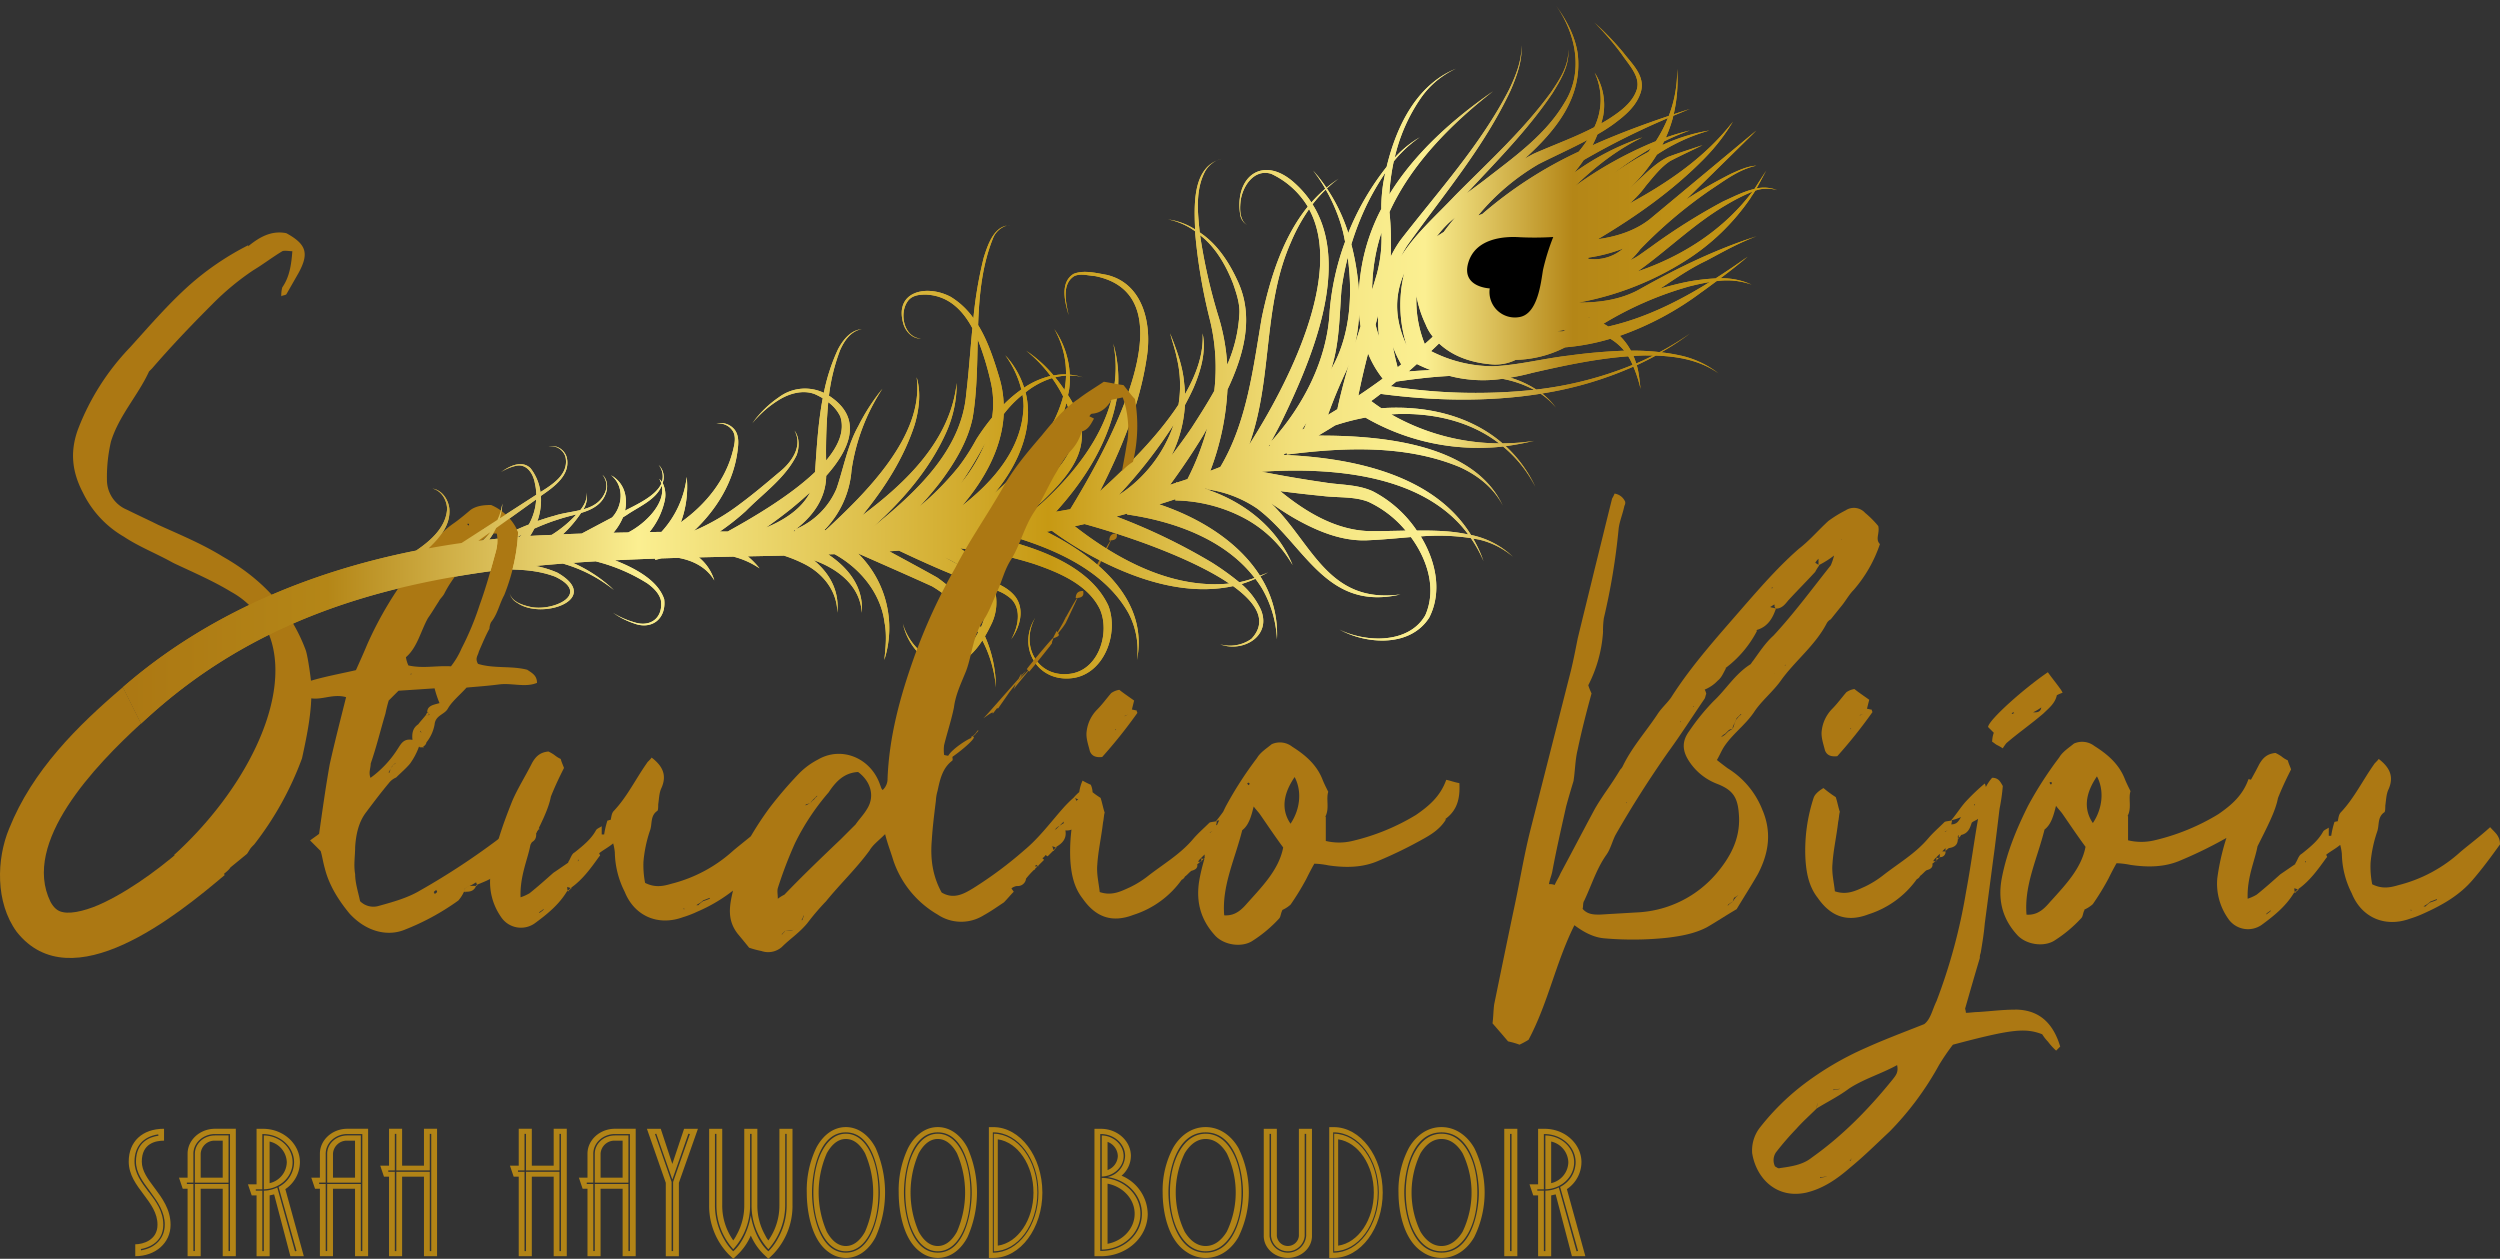 <svg xmlns="http://www.w3.org/2000/svg" xmlns:xlink="http://www.w3.org/1999/xlink" width="809.496" height="407.588" viewBox="0 0 809.496 407.588"><rect x="0" y="0" width="809.496" height="407.588" fill="#333333" stroke="none"/><defs><linearGradient id="linear-gradient" y1="0.5" x2="1" y2="0.5" gradientUnits="objectBoundingBox"><stop offset="0" stop-color="#ac7813"></stop><stop offset="0.12" stop-color="#b48617"></stop><stop offset="0.31" stop-color="#fbef91"></stop><stop offset="0.39" stop-color="#ead469"></stop><stop offset="0.56" stop-color="#c79913"></stop><stop offset="0.62" stop-color="#d8b63e"></stop><stop offset="0.67" stop-color="#e7ce61"></stop><stop offset="0.71" stop-color="#f2e07b"></stop><stop offset="0.76" stop-color="#f8eb8b"></stop><stop offset="0.79" stop-color="#fbef91"></stop><stop offset="0.88" stop-color="#b48617"></stop><stop offset="1" stop-color="#c79913"></stop></linearGradient><linearGradient id="linear-gradient-2" x1="0" y1="0.517" x2="0.994" y2="0.517" xlink:href="#linear-gradient"></linearGradient><linearGradient id="linear-gradient-3" x1="0" y1="0.514" x2="0.995" y2="0.514" xlink:href="#linear-gradient"></linearGradient><clipPath id="clip-path"><path id="Path_42" data-name="Path 42" d="M61.11,4.98V240.927H600.052V4.98ZM188.7,190.215c-.667-.017-1.351-.025-2.068-.025h-.359c-1.576.192-3.169.409-4.753.625.717-2.485,1.4-4.97,2.077-7.455a12.725,12.725,0,0,0,.359-4.812c.133-.017.275-.033.409-.042,1.743-.984,3.6-1.91,5.579-2.81.292.509.567,1.034.817,1.576a56.13,56.13,0,0,1-2.06,12.943Z" transform="translate(-61.11 -4.98)" fill="none"></path></clipPath></defs><g id="Studio_Bijou_Sarah_Haywood_Boudoir" data-name="Studio Bijou Sarah Haywood Boudoir" transform="translate(-568 -274)"><g id="Studio_Bijou_logo" data-name="Studio Bijou logo" transform="translate(568 274)"><path id="Path_1" data-name="Path 1" d="M447.673,212.09c-1.184,0-2.318.325-2.4,2.3.175,0,.284-.033.442-.033-.684.909-3.686,6.513-4.6,8.2.259.042-.033,1.209.2,1.343.951-1.993,4.136-8.573,4.528-9.557C447.431,214.258,448,213.508,447.673,212.09Z" transform="translate(-86.095 -39.373)" fill="#ac7813"></path><path id="Path_2" data-name="Path 2" d="M78.932,474.339c0,5.946-4.962,10.174-11.433,10.174v-3.853c2.477,0,7.2-1.318,7.2-6.33,0-3.794-2.177-6.713-4.478-9.79-2.36-3.136-4.837-6.38-4.837-10.674,0-6.438,4.353-10.616,11.433-10.616V447.1c-2.727,0-7.2.876-7.2,6.763,0,3.077,1.935,5.612,4.111,8.523,2.418,3.244,5.2,6.93,5.2,11.934Zm-1.876,0c0-4.128-2.235-7.372-4.662-10.674l-.242-.334c-2.235-3.027-4.42-5.829-4.42-9.465,0-6.38,4.537-7.972,7.264-8.364l-.058-.442c-5.145.767-7.681,4.178-7.681,8.8,0,3.744,2.177,6.655,4.478,9.74l.242.275c2.177,2.86,4.6,6.1,4.6,10.449,0,6.163-5.562,7.589-7.264,7.864l.058.442c4.662-.767,7.681-3.961,7.681-8.306Z" transform="translate(-23.701 -77.759)" fill="#b28416"></path><path id="Path_3" data-name="Path 3" d="M103.3,443.258v41.255H99.06V462.672H91.922v21.841H87.685V462.672H86.109L84.9,459.095h2.785v-7.756c0-4.453,3.995-8.089,8.9-8.089H103.3Zm-1.876,1.7H96.584c-3.869,0-7.022,2.86-7.022,6.38v9.348H87.444v.442h2.118v21.732h.484V461.13h10.891v21.732h.484v-37.9Zm-4.837.442h4.353V460.7H90.045v-9.348c0-3.3,2.9-5.938,6.538-5.938Zm2.477,1.7H96.584a4.5,4.5,0,0,0-4.662,4.236v7.756H99.06V447.1Z" transform="translate(-26.943 -77.759)" fill="#b28416"></path><path id="Path_4" data-name="Path 4" d="M129.768,484.525h-4.353L120.153,464.5l-1.451.334v19.7h-4.236v-19.7h-1.576l-1.209-3.578h2.785V443.27h2.118c6.6,0,11.917,4.9,11.917,10.841a10.6,10.6,0,0,1-4.72,8.69l5.988,21.732Zm-2.844-1.593.484-.108-5.813-20.74a9.052,9.052,0,0,0,5.02-7.972c0-5-4.478-9.132-10.041-9.132h-.242v17.88h-2.118v.442h2.118v19.581h.484V463.3a10.518,10.518,0,0,0,4.353-1.042l5.746,20.682Zm-10.107-20.081V445.413c5.2.108,9.315,3.961,9.315,8.69s-4.111,8.64-9.315,8.748Zm7.439-8.748a7.113,7.113,0,0,0-5.571-6.713v13.477a7.125,7.125,0,0,0,5.571-6.763Z" transform="translate(-31.39 -77.762)" fill="#b28416"></path><path id="Path_5" data-name="Path 5" d="M154.667,443.258v41.255H150.43V462.672h-7.139v21.841h-4.236V462.672h-1.576l-1.209-3.578h2.785v-7.756c0-4.453,3.995-8.089,8.9-8.089h6.713Zm-1.876,1.7h-4.837c-3.869,0-7.022,2.86-7.022,6.38v9.348h-2.118v.442h2.118v21.732h.484V461.13h10.891v21.732h.484v-37.9Zm-4.837.442h4.353V460.7H141.415v-9.348c0-3.3,2.9-5.938,6.538-5.938Zm2.477,1.7h-2.477a4.5,4.5,0,0,0-4.662,4.236v7.756h7.139Z" transform="translate(-35.473 -77.759)" fill="#b28416"></path><path id="Path_6" data-name="Path 6" d="M181.437,443.258v41.255H177.2V458.77h-7.08v25.744h-4.236V458.77h-1.635l-1.209-3.578h2.844V443.25h4.236v11.942h7.08V443.25h4.236Zm-1.876,1.651h-.484v11.825H168.244V444.91h-.484v11.825h-2.118v.442h2.118v25.694h.484V457.177h10.833v25.694h.484Z" transform="translate(-39.918 -77.759)" fill="#b28416"></path><path id="Path_7" data-name="Path 7" d="M231.8,443.258v41.255H227.56V458.77h-7.08v25.744h-4.236V458.77h-1.635l-1.209-3.578h2.844V443.25h4.236v11.942h7.08V443.25H231.8Zm-1.876,1.651h-.484v11.825H218.6V444.91h-.484v11.825H216v.442h2.118v25.694h.484V457.177h10.833v25.694h.484Z" transform="translate(-48.281 -77.759)" fill="#b28416"></path><path id="Path_8" data-name="Path 8" d="M258.567,443.258v41.255H254.33V462.672h-7.139v21.841h-4.236V462.672h-1.576l-1.209-3.578h2.785v-7.756c0-4.453,3.995-8.089,8.9-8.089h6.713Zm-1.876,1.7h-4.837c-3.869,0-7.022,2.86-7.022,6.38v9.348h-2.118v.442h2.118v21.732h.484V461.13h10.891v21.732h.484v-37.9Zm-4.837.442h4.353V460.7H245.315v-9.348c0-3.3,2.9-5.938,6.538-5.938Zm2.477,1.7h-2.477a4.5,4.5,0,0,0-4.662,4.236v7.756h7.139Z" transform="translate(-52.727 -77.759)" fill="#b28416"></path><path id="Path_9" data-name="Path 9" d="M283.1,443.26l-6.171,17.5v23.767h-4.236V460.756l-6.113-17.5h4.478l3.753,11.392,3.811-11.392Zm-2.6,1.7-.484-.108-5.2,14.852-5.2-14.852-.425.108,5.387,15.511v22.391h.484V460.473Z" transform="translate(-57.112 -77.761)" fill="#b28416"></path><path id="Path_10" data-name="Path 10" d="M317.736,443.26v24.7a22.628,22.628,0,0,1-6.3,15.953l-1.509,1.434-1.509-1.434a18.966,18.966,0,0,1-4.178-6.1,18.819,18.819,0,0,1-4.178,6.1l-1.509,1.434-1.509-1.434a22.628,22.628,0,0,1-6.3-15.953v-24.7h4.236v24.7a19.585,19.585,0,0,0,3.569,11.442,10.34,10.34,0,0,0,1.026-1.651,19.527,19.527,0,0,0,2.544-9.79v-24.7h4.236v24.7a19.527,19.527,0,0,0,2.544,9.79,7.683,7.683,0,0,0,1.026,1.651,19.585,19.585,0,0,0,3.569-11.442v-24.7h4.236Zm-1.876,1.651h-.484v23.05a21.625,21.625,0,0,1-5.446,14.3,20.936,20.936,0,0,1-5.446-14.3v-23.05H304v23.05a20.936,20.936,0,0,1-5.446,14.3,21.241,21.241,0,0,1-5.446-14.3v-23.05h-.484v23.05a21.932,21.932,0,0,0,2.9,10.95,17.3,17.3,0,0,0,2.844,3.853l.183.167.183-.167c3.027-2.752,4.962-7.756,5.5-11.5.542,3.744,2.485,8.748,5.5,11.5l.183.167.183-.167a17.3,17.3,0,0,0,2.844-3.853,21.845,21.845,0,0,0,2.9-10.95v-23.05Z" transform="translate(-61.126 -77.761)" fill="#b28416"></path><path id="Path_11" data-name="Path 11" d="M350.925,449.313a35.554,35.554,0,0,1,0,28.938c-1.926,3.686-5.229,6.713-9.624,6.713a9.24,9.24,0,0,1-5.612-1.926c-5.5-3.9-7.038-13.034-7.038-19.256a31.693,31.693,0,0,1,3.077-14.469c1.926-3.686,5.229-6.713,9.574-6.713S349.006,445.627,350.925,449.313Zm1.376,14.469c0-6.546-2.252-19.473-11-19.473s-10.95,12.926-10.95,19.473,2.252,19.473,10.95,19.473S352.3,470.379,352.3,463.782Zm-11-19.031c3.136,0,5.779,1.926,7.706,5.554,1.868,3.469,2.86,8.248,2.86,13.477s-.992,10.016-2.86,13.477c-1.926,3.628-4.57,5.554-7.706,5.554s-5.721-1.926-7.647-5.554c-1.868-3.469-2.86-8.248-2.86-13.477s.992-10.016,2.86-13.477C335.58,446.678,338.215,444.752,341.3,444.752Zm0,1.7c-3.027,0-5,2.527-6.163,4.62a31.872,31.872,0,0,0,0,25.418c1.159,2.093,3.136,4.62,6.163,4.62s5.062-2.527,6.213-4.62a31.872,31.872,0,0,0,0-25.418C346.363,448.98,344.378,446.453,341.3,446.453Z" transform="translate(-67.42 -77.651)" fill="#b28416"></path><path id="Path_12" data-name="Path 12" d="M386.615,449.313a35.554,35.554,0,0,1,0,28.938c-1.926,3.686-5.229,6.713-9.624,6.713a9.24,9.24,0,0,1-5.612-1.926c-5.5-3.9-7.038-13.034-7.038-19.256a31.693,31.693,0,0,1,3.077-14.469c1.926-3.686,5.229-6.713,9.574-6.713S384.7,445.627,386.615,449.313Zm1.376,14.469c0-6.546-2.252-19.473-11-19.473s-10.95,12.926-10.95,19.473,2.252,19.473,10.95,19.473S387.991,470.379,387.991,463.782Zm-11-19.031c3.136,0,5.779,1.926,7.706,5.554,1.868,3.469,2.86,8.248,2.86,13.477s-.992,10.016-2.86,13.477c-1.926,3.628-4.57,5.554-7.706,5.554s-5.721-1.926-7.647-5.554c-1.868-3.469-2.86-8.248-2.86-13.477s.992-10.016,2.86-13.477C371.27,446.678,373.905,444.752,376.991,444.752Zm0,1.7c-3.027,0-5,2.527-6.163,4.62a31.872,31.872,0,0,0,0,25.418c1.159,2.093,3.136,4.62,6.163,4.62s5.062-2.527,6.213-4.62a31.872,31.872,0,0,0,0-25.418C382.053,448.98,380.068,446.453,376.991,446.453Z" transform="translate(-73.346 -77.651)" fill="#b28416"></path><path id="Path_13" data-name="Path 13" d="M416.681,463.784c0,11.55-7.1,21.182-15.878,21.182H399.36V442.61H400.8c8.665,0,15.878,9.465,15.878,21.182Zm-1.276,0c0-10.616-6.521-19.473-14.6-19.473h-.167v38.953h.167c7.964,0,14.6-8.69,14.6-19.473Zm-.334,0c0,10.4-6.313,18.922-14.11,19.031V444.745c7.8.108,14.11,8.64,14.11,19.031Zm-1.276,0c0-8.915-5.07-16.287-11.55-17.221V481C408.725,480.071,413.8,472.7,413.8,463.784Z" transform="translate(-79.162 -77.653)" fill="#b28416"></path><path id="Path_14" data-name="Path 14" d="M457.6,470.773c0,7.589-6.78,13.752-15.128,13.752H440.35V443.27h2.118c5.329,0,9.682,3.961,9.682,8.8a8.5,8.5,0,0,1-3.027,6.38,13.688,13.688,0,0,1,8.473,12.326Zm-1.876,0c0-5.946-4.72-10.95-11.133-11.884a7.289,7.289,0,0,0,5.687-6.822c0-3.9-3.511-7.1-7.806-7.1h-.242v37.853h.242C449.79,482.824,455.72,477.428,455.72,470.773Zm-13.009-12.05v-13.31c3.87.108,7.08,3.077,7.08,6.655s-3.211,6.546-7.08,6.655Zm12.526,12.05c0,6.33-5.629,11.5-12.526,11.608V459.165C449.607,459.273,455.236,464.444,455.236,470.773Zm-7.322-18.705a5.052,5.052,0,0,0-3.327-4.57v9.132a5.034,5.034,0,0,0,3.327-4.57Zm5.446,18.705c0-4.787-3.811-8.8-8.773-9.74v19.473c4.962-.934,8.773-4.954,8.773-9.74Z" transform="translate(-85.968 -77.762)" fill="#b28416"></path><path id="Path_15" data-name="Path 15" d="M491.34,449.313a32.608,32.608,0,0,1,0,28.938c-2.118,3.686-5.746,6.713-10.591,6.713a10.826,10.826,0,0,1-6.171-1.926c-6.054-3.9-7.747-13.034-7.747-19.256a29.274,29.274,0,0,1,3.386-14.469c2.118-3.686,5.746-6.713,10.524-6.713s8.473,3.027,10.591,6.713Zm1.509,14.469c0-6.546-2.477-19.473-12.1-19.473s-12.042,12.926-12.042,19.473,2.485,19.473,12.042,19.473S492.849,470.379,492.849,463.782Zm-12.1-19.031c3.453,0,6.355,1.926,8.473,5.554,2.06,3.469,3.144,8.248,3.144,13.477s-1.092,10.016-3.144,13.477c-2.118,3.628-5.02,5.554-8.473,5.554s-6.3-1.926-8.414-5.554c-2.06-3.469-3.144-8.248-3.144-13.477s1.092-10.016,3.144-13.477C474.452,446.678,477.354,444.752,480.748,444.752Zm0,1.7c-3.327,0-5.5,2.527-6.78,4.62a29.28,29.28,0,0,0,0,25.418c1.268,2.093,3.453,4.62,6.78,4.62s5.562-2.527,6.838-4.62a29.28,29.28,0,0,0,0-25.418C486.319,448.98,484.134,446.453,480.748,446.453Z" transform="translate(-90.366 -77.651)" fill="#b28416"></path><path id="Path_16" data-name="Path 16" d="M521.7,443.26v34.709c0,3.9-3.511,7.1-7.806,7.1s-7.806-3.194-7.806-7.1V443.26h4.236v34.709a3.586,3.586,0,0,0,7.139,0V443.26H521.7Zm-1.876,1.651h-.484v33.066a5.47,5.47,0,0,1-10.891,0V444.911h-.484v33.066a5.956,5.956,0,0,0,11.859,0V444.911Z" transform="translate(-96.885 -77.761)" fill="#b28416"></path><path id="Path_17" data-name="Path 17" d="M548.831,463.784c0,11.55-7.1,21.182-15.878,21.182H531.51V442.61h1.443c8.665,0,15.878,9.465,15.878,21.182Zm-1.276,0c0-10.616-6.521-19.473-14.6-19.473h-.167v38.953h.167c7.964,0,14.6-8.69,14.6-19.473Zm-.334,0c0,10.4-6.313,18.922-14.11,19.031V444.745c7.8.108,14.11,8.64,14.11,19.031Zm-1.276,0c0-8.915-5.07-16.287-11.55-17.221V481C540.875,480.071,545.945,472.7,545.945,463.784Z" transform="translate(-101.106 -77.653)" fill="#b28416"></path><path id="Path_18" data-name="Path 18" d="M582.909,449.313a32.608,32.608,0,0,1,0,28.938c-2.118,3.686-5.746,6.713-10.591,6.713a10.826,10.826,0,0,1-6.171-1.926c-6.054-3.9-7.747-13.034-7.747-19.256a29.274,29.274,0,0,1,3.386-14.469c2.118-3.686,5.746-6.713,10.524-6.713s8.473,3.027,10.591,6.713Zm1.509,14.469c0-6.546-2.477-19.473-12.1-19.473s-12.042,12.926-12.042,19.473,2.477,19.473,12.042,19.473S584.419,470.379,584.419,463.782Zm-12.1-19.031c3.453,0,6.355,1.926,8.473,5.554,2.06,3.469,3.144,8.248,3.144,13.477s-1.092,10.016-3.144,13.477c-2.118,3.628-5.02,5.554-8.473,5.554s-6.3-1.926-8.406-5.554c-2.06-3.469-3.144-8.248-3.144-13.477s1.092-10.016,3.144-13.477C566.031,446.678,568.933,444.752,572.318,444.752Zm0,1.7c-3.327,0-5.5,2.527-6.78,4.62a29.28,29.28,0,0,0,0,25.418c1.268,2.093,3.453,4.62,6.78,4.62s5.571-2.527,6.838-4.62a29.28,29.28,0,0,0,0-25.418C577.889,448.98,575.7,446.453,572.318,446.453Z" transform="translate(-105.572 -77.651)" fill="#b28416"></path><path id="Path_19" data-name="Path 19" d="M603.706,443.26v41.255H599.47V443.26Zm-1.876,1.651h-.484v37.961h.484Z" transform="translate(-112.392 -77.761)" fill="#b28416"></path><path id="Path_20" data-name="Path 20" d="M627.358,484.525h-4.353L617.743,464.5l-1.451.334v19.7h-4.236v-19.7h-1.576l-1.209-3.578h2.785V443.27h2.118c6.6,0,11.917,4.9,11.917,10.841a10.6,10.6,0,0,1-4.72,8.69l5.988,21.732Zm-2.844-1.593.484-.108-5.813-20.74a9.052,9.052,0,0,0,5.02-7.972c0-5-4.478-9.132-10.049-9.132h-.242v17.88H611.8v.442h2.118v19.581h.484V463.3a10.518,10.518,0,0,0,4.353-1.042l5.746,20.682Zm-10.107-20.081V445.413c5.2.108,9.315,3.961,9.315,8.69S619.611,462.743,614.407,462.851Zm7.439-8.748a7.115,7.115,0,0,0-5.562-6.713v13.477a7.126,7.126,0,0,0,5.562-6.763Z" transform="translate(-114.019 -77.762)" fill="#b28416"></path><path id="Path_21" data-name="Path 21" d="M682.422,299.37a27.7,27.7,0,0,0-11.408-13.818c-1.059-.8-2.127-1.593-3.453-2.66.792-1.326,1.326-2.652,2.118-3.978,2.652-4.236,6.9-7.147,9.815-11.383,2.385-3.711,6.1-6.622,8.756-10.324,4.512-6.355,11.141-11.383,14.852-18.538a3.176,3.176,0,0,1,1.326-1.326c1.059-1.326,2.118-2.644,3.186-3.97,1.593-1.851,2.652-3.97,4.245-5.562a43.962,43.962,0,0,0,8.49-14.836c-1.593-1.593,0-3.444-.534-5.838a31.859,31.859,0,0,0-4.245-4.253,4.893,4.893,0,0,0-6.363-.809,38.948,38.948,0,0,0-5.571,3.436c-3.186,2.91-6.1,6.355-9.549,9-6.363,5.554-11.934,11.909-17.5,18.263-8.223,9.532-16.979,19.064-23.876,29.922-1.326,1.851-3.186,3.444-4.512,5.562-3.711,5.562-8.223,10.591-11.141,16.687a3.908,3.908,0,0,1-.792,1.059c-1.593,2.652-3.186,5.029-5.037,7.681-1.059,1.584-2.118,3.177-3.186,5.029-3.711,6.888-7.43,14.044-11.141,20.932-.534,1.326-1.326,2.385-1.86,3.711a4.483,4.483,0,0,0-1.86-.267c.267-1.593.792-2.652,1.059-3.978,1.326-7.155,2.919-14.052,4.512-21.207.792-2.919,1.593-5.571,2.385-8.214.534-3.444.534-6.9,1.326-10.074,1.326-6.363,2.919-12.459,4.512-18.288a18.138,18.138,0,0,1-1.059-2.652,44.111,44.111,0,0,0,4.778-17.229,27.154,27.154,0,0,1,.267-4.512,212.986,212.986,0,0,0,4.779-28.9c.267-2.385,1.326-4.77,1.86-7.422a1.975,1.975,0,0,0,.267-1.326,4.4,4.4,0,0,0-3.444-2.66,9.719,9.719,0,0,1-.792,1.593c-1.86,7.422-3.711,15.111-5.571,22.533-1.86,7.689-3.711,15.111-5.571,22.8-.792,3.978-1.593,8.223-2.652,12.192q-6.367,25.056-12.734,50.1c-2.118,8.481-3.453,16.971-5.3,25.452-2.118,10.074-4.245,20.415-6.363,30.756-.267,2.118-.267,4.245-.534,6.1,1.86,2.127,3.453,3.986,5.037,5.846a27.139,27.139,0,0,1,3.711,1.067,28.81,28.81,0,0,0,2.919-1.584c6.363-11.925,8.756-24.91,14.852-37.1,3.186,2.393,6.363,3.995,9.816,4.261a105.784,105.784,0,0,0,20.423-.217c4.245-.525,8.756-1.309,12.734-3.419,3.186-1.851,6.363-3.961,9.549-5.813,2.385-3.97,4.779-7.681,6.9-11.392,3.444-6.622,4.512-13.251,1.593-20.423Zm25.46-88.006a.237.237,0,0,0,.183.25.848.848,0,0,1-.183.017Zm-32.624,56.958c-.534.267-.792.792-1.326,1.326a12.283,12.283,0,0,0-.792,1.851,4.481,4.481,0,0,1-.534,1.326c-.534.267-.792.525-1.326.792-.267.267-.534.525-1.059,1.059a5.764,5.764,0,0,1-1.326.792l.267-.267a3.594,3.594,0,0,1,1.059-.792l1.059-1.059a2.011,2.011,0,0,1,1.326-.525,3.76,3.76,0,0,1,.534-1.593,12.281,12.281,0,0,0,.792-1.851l1.326-1.326h.267Zm10.875-13.5a.261.261,0,0,0,.267.267A.236.236,0,0,1,686.133,254.821Zm3.453-2.377v-.267c.125-.058.234-.125.334-.183A2.035,2.035,0,0,0,689.586,252.444Zm12.2-36.043-.267.267h0Zm-1.326,1.326V219.7c-.367-.217-.625-.434-1.059-.65A5.747,5.747,0,0,1,700.46,217.727Zm-14.852,9.248v.267h-.534ZM668.9,252.936h0Zm-8.756,12.451v.267h-.267Zm-4.512,5.029h.267l-.267.267ZM638.39,296.634v.267l-.267-.267Zm-2.118-4.779c.534-.525.267-.267,0,0Zm37.135,35.884c-.267.267-.534.792-.792,1.059s-.792.525-1.059.792c-.242.242-.425.425-.575.609.108-.192.208-.4.317-.609.534-.267.792-.525,1.326-.792.267-.534.267-.792.534-1.326.534-.267.792-.525,1.326-.792-.267.267-.792.525-1.059,1.059Zm-6.1-7.972a35.9,35.9,0,0,1-24.668,12.417c-4.245.259-8.756.509-12.993.767-1.86,0-3.978,0-5.571-1.868.267-.792,0-1.86.534-2.652,2.385-5.037,3.978-10.333,7.164-14.836,1.326-1.851,1.86-4.236,2.919-6.363,5.3-9.273,10.875-18.013,16.979-26.753,4.245-5.829,7.956-11.65,11.934-17.479.259-.509.267-1.017.509-1.526a4.44,4.44,0,0,0-.509-1.384,12.035,12.035,0,0,0,4.245-2.91c1.326-1.059,1.86-2.652,2.652-3.97-.058-.025-.125-.042-.183-.067a35.356,35.356,0,0,0,10.257-12.117H680.3l.267-.267c3.444-1.051,5.037-3.7,6.1-6.88-.534-.267-1.326-.267-1.86-.534.534-.267.792-.525,1.326-.792l.267.267h-.267a2,2,0,0,0,.534,1.059c1.86,0,2.919-1.318,3.978-2.644,2.919-3.177,5.838-6.088,8.756-9.265a14.66,14.66,0,0,1,1.326-2.118c-.05-.025-.083-.05-.125-.075a29.666,29.666,0,0,0,4.9-3.1,20.508,20.508,0,0,1-1.059,3.177c-6.1,7.681-11.934,15.62-18.572,22.767-2.652,2.385-4.512,5.3-6.63,8.206-.267.267-.534.792-.792,1.059-5.037,3.169-7.956,8.206-11.934,11.909a70.874,70.874,0,0,0-7.956,9.8c-2.118,2.91-2.385,5.829-.267,9.282a18.836,18.836,0,0,0,9.282,7.714c5.571,2.135,6.9,4.787,7.164,10.891.267,7.164-2.919,12.993-7.43,18.288Z" transform="translate(-111.633 -36.804)" fill="#ac7813"></path><path id="Path_22" data-name="Path 22" d="M677.9,274.3s-.017.042-.025.058c0,.067.025.133.025.208Z" transform="translate(-125.411 -49.703)" fill="#ac7813"></path><path id="Path_23" data-name="Path 23" d="M767.194,339.317v-.267a2.1,2.1,0,0,0-.384.267Z" transform="translate(-140.18 -60.456)" fill="#ac7813"></path><path id="Path_24" data-name="Path 24" d="M768.487,338.047v-.267l-.267.267Z" transform="translate(-140.414 -60.245)" fill="#ac7813"></path><path id="Path_25" data-name="Path 25" d="M767.219,337.78c-.1.1-.183.183-.259.267h.259Z" transform="translate(-140.205 -60.245)" fill="#ac7813"></path><path id="Path_26" data-name="Path 26" d="M767.27,338.892c.217-.217.442-.434.792-.792h-.792Z" transform="translate(-140.257 -60.298)" fill="#ac7813"></path><path id="Path_27" data-name="Path 27" d="M775.822,330.717V330.3a1.433,1.433,0,0,1-.192.108A.976.976,0,0,0,775.822,330.717Z" transform="translate(-141.645 -59.003)" fill="#ac7813"></path><path id="Path_28" data-name="Path 28" d="M733.336,272.51a6.059,6.059,0,0,0-2.652,1.059c-1.593,1.851-2.919,3.7-4.512,5.3a12.1,12.1,0,0,0-3.453,7.155c-.267,2.118.534,4.245,1.059,6.371.534,1.326,1.593,2.127,3.978,1.868a159.152,159.152,0,0,0,11.408-14.3,2.7,2.7,0,0,1-.267-.792c-.509,0-1.017-.242-1.526-.259.242-.976.484-1.951.734-2.919-1.86-1.334-3.444-2.393-4.778-3.461ZM732.01,285.5v-.267h.267C732.01,285.5,732.01,285.77,732.01,285.5ZM735.2,281h-.267a13.356,13.356,0,0,0,1.86-.792C736.254,280.474,735.729,280.733,735.2,281Z" transform="translate(-132.85 -49.406)" fill="#ac7813"></path><path id="Path_29" data-name="Path 29" d="M788.628,288.5c.534.267,1.059.8,1.593,1.067a15.311,15.311,0,0,1,1.86,1.067,14.968,14.968,0,0,1,1.168-1.676c3.945-3.4,8.148-6.288,12.092-9.7,1.593-1.584,3.711-3.177,4.245-5.829a12.935,12.935,0,0,1,1.86-.792,6.078,6.078,0,0,0-.792-1.326c-1.326-1.86-2.652-3.453-3.978-5.312-7.43,5.02-19.1,15.345-19.364,17.73l1.86,1.86a9.483,9.483,0,0,0-.534,2.919Zm13.243-9.515a17.383,17.383,0,0,0,2.677-1.593C804.314,279.018,803.072,279.009,801.871,278.984Zm-6.346-.025.267.267a.932.932,0,0,0-.534.267.261.261,0,0,1-.267-.267C795.258,279.226,795.258,278.959,795.524,278.959Z" transform="translate(-143.585 -48.325)" fill="#ac7813"></path><path id="Path_30" data-name="Path 30" d="M780.842,382.05c-3.978-.008-7.956.517-11.934.767-1.326,0-2.652.259-3.978.259a5.425,5.425,0,0,0-.267-1.326c1.593-5.571,3.186-11.133,4.778-16.437a3.351,3.351,0,0,1,.267-1.593c.534-3.186,1.059-6.363,1.326-9.549,1.059-7.956,2.118-16.178,3.186-24.126.534-4.245,1.059-8.49,1.593-12.993a62.092,62.092,0,0,0,1.059-7.422c-.792-1.326-1.326-2.652-3.453-2.66a14.584,14.584,0,0,0-2.026,2.986,5.945,5.945,0,0,0-.359-1.134,70.057,70.057,0,0,0-6.363,6.088c-1.593,1.851-2.919,3.97-4.512,5.829a15,15,0,0,0,3.186-1.051c-.792,1.318-1.326,2.368-3.152,2.377a10.514,10.514,0,0,0,.234-1.326c-.792.259-1.86.259-2.385.525-1.86,1.851-3.711,3.444-5.3,5.3-4.245,5.029-9.815,8.2-14.852,12.167a31.988,31.988,0,0,1-5.571,3.436c-2.919,1.318-5.838,2.9-9.815,1.568-.267-2.652-1.059-5.838-.792-8.756.267-4.512,1.326-9.015,1.86-13.785.267-1.059.267-2.385.534-3.186-.534-1.593-.792-3.186-1.326-4.778A37.844,37.844,0,0,1,718.8,310.3q-2.652,1.585-3.186,3.177a54.734,54.734,0,0,0-2.652,19.623c.267,4.512,1.059,9.023,3.978,12.743,4.245,6.113,9.549,7.981,16.445,5.337A30.57,30.57,0,0,0,749.036,339.8a2.052,2.052,0,0,0,1.059-1.059c.792-.525,1.326-1.326,2.118-1.851,1.059-.259,2.127-.792,1.86-2.118a4.8,4.8,0,0,0,.942-.792h-.675a3.859,3.859,0,0,1,.8-1.059h0l1.326-1.326v1.059a1.675,1.675,0,0,0,1.86-1.851h-1.059l1.059-1.059V330.8c.267-.534.792-.792,1.059-1.059,1.86-.259,2.919-1.051,2.919-2.91h.267a.261.261,0,0,1-.267-.267c.025-.017.042-.025.067-.042a1.431,1.431,0,0,1-.067-.492.769.769,0,0,1,.267-.534v.909a1.982,1.982,0,0,0,.792-.909c2.385-.525,2.919-2.385,3.444-3.97.517-.517,1.518-.776,2.06-1.276-1.409,8.073-2.443,15.953-3.92,23.817a182.62,182.62,0,0,1-9.549,35.259c-1.326,2.652-1.86,5.829-3.978,7.414-6.63,2.635-13,5.012-18.83,7.656a99.225,99.225,0,0,0-20.957,12.417,78.392,78.392,0,0,0-13.26,13.235,12.027,12.027,0,0,0-2.652,8.481c1.326,8.223,7.956,14.869,17.5,12.768,5.571-1.318,10.082-4.487,14.327-8.189,4.512-3.7,8.49-7.672,12.734-11.642A97.789,97.789,0,0,0,756.2,400.021a71.154,71.154,0,0,1,4.512-6.621c18.83-5,23.342-5.521,28.913-3.386a14.908,14.908,0,0,0,1.86,2.393,22.13,22.13,0,0,0,2.652,2.919L795.461,394c-2.385-7.964-7.164-11.95-14.586-11.967ZM758.3,324.441h-.267c.534-.267,1.059-.525,1.593-.792a5.767,5.767,0,0,0-1.326.792Zm9.282-8.465v-.534l.267.267Zm-43.307,91.7c-.7.217-1.418.259-2.318.45v-.208C722.666,407.918,723.384,407.718,724.276,407.677Zm-6.563,28.879v-.267c.9,0,1.609-.183,2.293-.234C719.239,436.289,718.48,436.306,717.713,436.556Zm9.815-5.546h-.267l.267-.267a5.485,5.485,0,0,0,.792-1.326C728.054,429.951,727.787,430.477,727.528,431.01Zm13.793-26.494c-7.689,9.532-16.178,18.263-26.261,25.41-2.919,2.385-6.63,2.9-10.341,3.427-.534.267-1.059-.267-1.593-.534a4.538,4.538,0,0,1,.267-4.512,92.579,92.579,0,0,1,6.63-7.681c2.118-2.385,4.512-4.5,6.63-6.613a4.6,4.6,0,0,1,.242-1.785,16.456,16.456,0,0,0-.242,1.785c3.453-2.118,7.164-3.961,10.341-6.346,4.778-3.169,10.341-4.753,15.653-7.656.534,2.385-.534,3.444-1.326,4.5Z" transform="translate(-128.369 -55.128)" fill="#ac7813"></path><path id="Path_31" data-name="Path 31" d="M950.69,320.647c-3.186,2.91-6.363,5.287-9.549,7.939a46.747,46.747,0,0,1-20.156,10.833c-2.652.792-5.3,1.318-8.49-.284a29.378,29.378,0,0,1-.534-6.9,42.706,42.706,0,0,1,2.118-10.074c.792-2.118,0-4.778,2.385-6.363.267-.267.267-1.326.267-2.118.267-1.593.267-3.711,1.059-5.3,1.86-4.236.267-7.164-3.186-9.824-.534.792-1.326,1.326-1.593,1.851-3.711,5.3-6.363,10.858-10.608,15.361-.792.792-.792,1.851-1.059,2.919h.258a11.458,11.458,0,0,0-1.318.259,27.711,27.711,0,0,0-1.059,4.5h-.792V320.8c-.792.525-1.593.792-1.86,1.326-1.593,2.91-4.245,5.029-6.9,7.147-1.059.525-1.326,2.118-2.118,3.177a.559.559,0,0,1,.092.117c-1.551,1.034-3.336,2.3-4.87,3.319-2.385,2.118-5.037,4.495-7.689,6.613a15.406,15.406,0,0,1-2.919,1.318c-.267-6.9,2.385-12.459,3.186-16.971,3.186-6.363,5.838-11.392,6.63-15.636,1.593-3.978,2.919-6.621,4.245-9.273-.267-.792-.792-1.86-1.059-2.919a9.276,9.276,0,0,1-2.118-1.334,14.707,14.707,0,0,0-1.86-1.067c-2.919.259-4.245,1.851-5.3,3.7-.859,1.718-1.76,3.344-2.66,4.962-.267-.067-.525-.142-.792-.192-1.86,5.3-5.571,8.473-9.815,11.383a70.621,70.621,0,0,1-20.69,8.448,18.364,18.364,0,0,1-8.49-.017v-7.956l-.267.267c1.593-2.652.267-5.838,1.059-8.223-.792-1.593-1.326-2.652-1.86-3.978-1.86-4.779-5.571-7.972-9.815-10.633a6.482,6.482,0,0,0-6.63-.809c-1.593,1.326-3.711,2.644-4.779,4.5A120.907,120.907,0,0,0,801.073,313.7c-3.711,7.422-6.9,15.1-8.49,23.325-1.326,6.9,0,12.993,4.778,18.313,2.919,3.453,9.015,4.261,12.467,1.885a43.11,43.11,0,0,0,8.49-7.147c.534-.534.534-1.86,1.059-2.652a1.115,1.115,0,0,0-.15-.058,10.394,10.394,0,0,0,2.8-1.793,84.384,84.384,0,0,0,5.037-8.214c.792-1.593,1.593-3.177,2.652-5.037a26.024,26.024,0,0,1,4.512.542c5.571.809,11.141.817,16.445-1.559a138.594,138.594,0,0,0,14.06-6.863c.183-.1.375-.208.559-.309a75.128,75.128,0,0,0-2.952,13.034,19.622,19.622,0,0,0,3.453,13,7.734,7.734,0,0,0,10.875,2.143c3.978-2.91,7.956-6.088,10.608-10.591l.267.267c.267-.534.792-.792,1.059-1.059v-.267c3.711-2.644,6.363-6.355,9.023-10.057l.267-.267c0-.267-.267-.534-.267-.792,1.326-1.059,2.919-1.851,4.512-3.169a17.284,17.284,0,0,1,.534,2.919,29.106,29.106,0,0,0,3.186,12.734c3.186,7.964,10.875,11.166,18.83,8.264a36.289,36.289,0,0,0,4.778-1.843c5.838-2.644,11.408-5.813,15.653-10.841,3.186-3.7,6.1-7.681,8.756-11.383,0-2.919-1.86-3.978-3.186-5.579ZM808.52,306.019l.267.267a.932.932,0,0,1-.267.534c-.267,0-.267-.267-.534-.534A.932.932,0,0,1,808.52,306.019Zm0,38.461c-1.86,2.118-3.978,4.762-7.956,4.495-.792-9.549,3.453-18.03,5.838-27.57,2.118-1.584,2.919-4.5,3.711-7.681.534.8,1.593,1.86,2.127,2.66,2.385,3.453,4.512,6.638,7.43,10.624-1.326,6.9-6.363,12.184-11.141,17.479Zm13.526-25.168c-2.919-4.253-2.652-9.29,1.326-15.119C825.758,308.7,825.232,314.542,822.047,319.312Zm57.559,28.5c-.534.525-1.059.792-1.326,1.059h-.267a.236.236,0,0,0,.267-.267c.267-.267.792-.525,1.059-.792l.267-.267v.267Zm7.814-6.163a3.671,3.671,0,0,1-.117-1.251c.425.208.834.259,1.126.4-.359.259-.625.609-1.009.842Zm3.327-9.465v-.534h.267Zm34.217,15.453v-.267a.261.261,0,0,1,.267.267Zm8.49-3.427a18.718,18.718,0,0,1-2.118.792,6.993,6.993,0,0,0-1.593,1.326h-.534c-.267,0,0,0,.267-.267a8.023,8.023,0,0,0,1.86-1.326c.792-.267,1.326-.525,2.118-.792Z" transform="translate(-144.38 -52.81)" fill="#ac7813"></path><path id="Path_32" data-name="Path 32" d="M120.933,242c-.058-1.826-1.151-9.707-1.86-11.592-4.945-13.218-14.21-23.042-26.7-30.139-6.813-4.22-13.952-7.139-21.09-10.383-3.244-1.626-6.813-3.244-10.057-4.87a10.449,10.449,0,0,1-6.488-9.732,51.156,51.156,0,0,1,1.3-12.326c2.594-8.439,8.765-14.928,12.334-22.708l.976-.976c6.163-7.139,12.651-13.952,19.473-20.765a85.575,85.575,0,0,1,13.3-11.033c3.244-1.943,6.163-4.22,9.407-6.163.65-.325,2.268,0,3.244,0-.325,4.545-.976,8.439-3.244,11.684a8.979,8.979,0,0,0-.325,2.919c.325-.325,1.3-.325,1.626-.65q1.951-3.4,3.895-6.813c3.569-6.488,2.594-9.407-3.895-12.976-4.862-.976-8.765,1.3-12.334,4.22-.05.05-.05.133-.083.2a2.869,2.869,0,0,0,.083-.525,89.894,89.894,0,0,0-19.464,13.3c-6.813,6.163-12.651,12.976-18.822,19.789a79.008,79.008,0,0,0-16.871,26.6c-2.594,7.139-1.943,13.627,1.626,20.44a33.246,33.246,0,0,0,13.3,14.277c4.862,3.244,10.708,5.512,15.9,8.439,6.163,2.919,12.976,5.838,18.814,9.407a27.279,27.279,0,0,1,12.976,15.895c6,19.914-8.948,48.836-31.473,69.284,4.8,3.044,4.753,8.389,9.424,11.633,1.117-1.693,7.972-5.9,8.815-7.589l5.387-4.412c1.3-1.951.709-1.426,2.327-3.052a103.3,103.3,0,0,0,15.47-27.87c1.7-7.839,3.277-15.344,3.027-23.517Z" transform="translate(-20.111 -19.969)" fill="#ac7813"></path><path id="Path_33" data-name="Path 33" d="M79.815,353.4a.319.319,0,0,0-.325-.325A.287.287,0,0,1,79.815,353.4Z" transform="translate(-26.044 -62.784)" fill="#ac7813"></path><path id="Path_34" data-name="Path 34" d="M18.386,317.523c-4.136,9.932-4.537,23.942,2.427,33.5,17.7,22.375,51.854-5.271,67.374-18.422L77.7,321.259C69.1,329,59.2,336.6,49.208,341.449c-4.887,2.385-10.316,3.87-13.385,3.2-1.926-.309-3.119-1.643-4.061-3.336-9.49-19.247,14.477-44.191,29.313-57.759q-2.94-5.879-5.879-11.767c-14.769,12.559-29.33,27.045-36.8,45.725Z" transform="translate(-15.402 -49.286)" fill="#ac7813"></path><path id="Path_35" data-name="Path 35" d="M590.314,69.085a21.166,21.166,0,0,0,1.359-2.043,11.391,11.391,0,0,1,7.055-.158,11.311,11.311,0,0,0-6.655-.542c1.126-1.96,2.218-4.136,3.169-5.8-.859,1.309-2.869,4.487-3.836,5.963-3.528.8-7.013,2.644-10.124,4.028A198.006,198.006,0,0,0,558.04,85.147l-3.711,2.627a22.161,22.161,0,0,1-3.069,1.793,29.414,29.414,0,0,0,3.194-3.561A148.742,148.742,0,0,1,577.071,66.85c4.7-3.077,9.4-6.772,14.994-7.889-2.877.167-5.571,1.434-8.173,2.6a165.06,165.06,0,0,0-14.544,8.306l22.708-22.316-27.5,22.892-6.872,5.721c-4.762,3.828-10.866,5.771-16.979,6.6,12.384-7.372,24.184-15.686,34.317-25.961a64.576,64.576,0,0,0,9.424-12.1c-8.8,11.408-20.815,19.631-33.474,26.511a33.3,33.3,0,0,0,5.279-5.738c2.493-2.96,4.845-6.079,7.939-8.064,3.352-1.751,6.938-3.386,10.433-5.1-3.686,1.268-7.372,2.393-11.116,3.794-4.912,2.4-8.556,6.8-12.626,10.3a55.221,55.221,0,0,0,8.94-11.016,60.437,60.437,0,0,1,17.021-7.822A59.739,59.739,0,0,0,561.559,52.3c.2-.384.375-.792.559-1.184A72.111,72.111,0,0,1,570.5,47.57a75.247,75.247,0,0,0-7.789,2.293,44.85,44.85,0,0,0,2.227-6.2c.092-.284.125-.575.208-.859,1.785-.742,3.561-1.509,5.362-2.21-1.743.559-3.494,1.134-5.237,1.718a50.023,50.023,0,0,0,1.117-14.711,40.5,40.5,0,0,1-2.719,15.253c-8.323,2.81-16.637,5.9-24.71,9.515.592-1.151,1.134-2.318,1.618-3.528,1.776-1.042,3.528-2.127,5.179-3.327,3.636-2.7,7.564-5.821,8.94-10.658,1.3-5.02-2.869-8.806-5.621-12.359a89.35,89.35,0,0,0-9.407-9.807,88.2,88.2,0,0,1,8.823,10.257c2.443,3.6,6.171,7.339,4.77,11.533-1.343,3.995-5.112,6.822-8.756,9.19-.892.567-1.793,1.109-2.71,1.626.234-.809.45-1.618.634-2.452a19.326,19.326,0,0,0-2.76-13.994,20.5,20.5,0,0,1-.1,17.646c-6.271,3.269-12.876,5.629-19.531,8.556-1.051.525-2.052,1.1-3.069,1.676,10.416-9.373,18.955-20.14,17.188-34.242-.909-5.754-3.769-10.908-7.089-15.5,6.588,9.173,9.123,21.749,2.8,31.673-5.763,9.749-15.119,16.679-23.992,23.509-2.485,1.968-5.087,3.853-7.664,5.771,9.69-10.416,19.848-20.59,27.812-32.449,2.635-4.253,5.6-9.048,5.087-14.244.309,5.2-2.777,9.8-5.554,13.927-9.032,12.417-20.482,22.75-31.248,33.649-6.029,6.4-12.668,12.134-17.371,19.606a32.357,32.357,0,0,1,2.127-3.761c11.65-16.254,24.893-31.873,33.424-50.137,1.976-4.6,3.794-9.5,3.494-14.561.108,5.07-1.868,9.849-3.995,14.327-9.215,17.946-22.9,32.891-35.176,48.769a36.194,36.194,0,0,0-3.186,5.4,98.974,98.974,0,0,0-.392-14.511c7.114-15.636,20.131-28.646,33.549-39.087-12.793,8.873-25.31,19.931-33.583,33.4a66.329,66.329,0,0,1,1.418-10.7,39.077,39.077,0,0,1,8.431-7.806,35.363,35.363,0,0,0-8.139,6.638,55.891,55.891,0,0,1,8.49-19.347,27.771,27.771,0,0,1,11.35-9.482c-12.784,5.22-19.306,18.755-22.433,31.773a86.735,86.735,0,0,0-12.442,21.449c-.083-.267-.15-.542-.234-.809a56.366,56.366,0,0,0-6.68-13.652,36.692,36.692,0,0,1,3.761-3.111,39.591,39.591,0,0,0-3.894,2.894,47.924,47.924,0,0,0-4.345-5.587,47.506,47.506,0,0,1,3.978,5.9,42.777,42.777,0,0,0-4.5,4.445,32.042,32.042,0,0,0-5.412-6.255c-10.282-9.365-19.7-2.06-17.6,10.441a4.691,4.691,0,0,0,2.377,3.211c-2.51-1.384-2.585-4.77-2.36-7.289.417-5.029,4.261-11.133,9.974-9.39a27.3,27.3,0,0,1,11.85,10.641c-8.148,10.049-12.292,23.459-14.9,35.943-2.81,16.4-4.779,33.816-13.41,48.335-1.084.425-2.168.859-3.261,1.268a86.182,86.182,0,0,0,5.554-26.294c5.3-11.25,8.706-23.475,3.352-35.059-2.4-5.279-5.612-10.458-10.1-14.194-.709-.6-1.468-1.143-2.227-1.676-.692-6.6-1.434-13.835,1.785-19.839a8.688,8.688,0,0,1,3.661-3.4C409.507,60.771,410,71.862,410.3,79.6a21.827,21.827,0,0,0-8.723-3.227,21.959,21.959,0,0,1,8.74,3.836c.008.284.025.584.033.859a178.815,178.815,0,0,0,4.678,27.545,65.084,65.084,0,0,1,1.484,23.275c-2.293,4.111-4.837,8.089-7.33,11.942-2.093,3.077-4.3,6.088-6.563,9.065A42.3,42.3,0,0,0,407,136.484c.984-1.835,1.926-3.686,2.794-5.6,2.343-5.512,4.153-11.667,2.935-17.63.375,6.438-1.918,13.135-5.7,19.689-.05-1.134-.1-2.268-.259-3.394-.442-5.679-2.493-11.05-4.562-16.3.726,2.727,1.66,5.379,2.2,8.114a38.128,38.128,0,0,1,.517,14.961c-6.847,10.466-16.979,20.373-25.444,28.054,6.938-13.635,12.843-27.87,15.128-43.106,1.785-10.633-.892-24.134-12.976-26.961-3.261-.567-7.489-1.676-10.733-.284-4.437,2.827-2.744,9.14-1.543,13.31-.9-4.011-2.335-10.132,1.868-12.651,2.01-.884,4.428-.142,6.7.025,32.382,6.513,2.335,58.426-8.048,75.488q-2.327.425-4.653.817c9.665-10.624,17.421-23.117,19.856-37.369a41.908,41.908,0,0,0-1.251-17.021c4.47,22.433-11.675,42.489-28.07,55.824l-.7.1c1.876-1.5,3.719-3.036,5.512-4.67,11.166-10.633,18.1-20.015,8.573-34.625.1-.5.233-.984.317-1.484a25.846,25.846,0,0,0,.267-4.879,16.358,16.358,0,0,1,4.27.584,20.2,20.2,0,0,0-4.27-.826,28.32,28.32,0,0,0-5.012-14.777,28.859,28.859,0,0,1,3.786,14.669,20.131,20.131,0,0,0-4.02.342,42.722,42.722,0,0,0-8.873-8,43.526,43.526,0,0,1,7.889,8.164,26.49,26.49,0,0,0-8.556,3.8,28.072,28.072,0,0,0-6.1-10.491,31.97,31.97,0,0,1,5.2,11.083,43.084,43.084,0,0,0-5.713,4.862,34.418,34.418,0,0,0-1.384-8.606c-1.718-5.721-3.7-11.884-6.905-17.121.35-9.774,1.251-19.431,4.987-28.5a6.972,6.972,0,0,1,4.32-3.719c-4.445.817-6.271,6.513-7.5,10.416a131.459,131.459,0,0,0-3.327,19.573,24.792,24.792,0,0,0-7.389-6.93c-7.814-4.128-18.505-1.76-15.228,8.982.792,2.435,2.985,4.662,5.646,4.553-5.471-.309-7.063-7.889-4.495-11.809,1.359-2.243,3.97-2.493,6.388-2.427,7.072.434,11.617,5.029,14.744,10.875-.684,7.114-1.159,14.252-2,21.274-1.543,18.422-16.52,32.048-30.247,43.173,9.824-8.848,18.572-18.955,23.934-31.089a38.476,38.476,0,0,0,3.227-15.628c-2,18.363-16.112,32.082-30.522,42.831,7.2-8.856,13.41-18.488,16.937-29.38,1.434-4.962,2.1-10.349.617-15.294,2.527,18.939-16.612,37.644-29.53,49.586-.108-.05-.208-.108-.317-.167a30.968,30.968,0,0,0,8.765-19.372,65.147,65.147,0,0,1,9.991-26.311,66.309,66.309,0,0,0-7.8,12.1c-3.494,6.188-4.778,13.652-7.055,20.256a24.713,24.713,0,0,1-13.16,13.076c5.462-4.195,9.607-9.79,9.815-16.979V159.4c7.1-7.989,11.95-17.738,2.218-25.035a13.936,13.936,0,0,0-1.326-.917,62.365,62.365,0,0,1,3.586-14.686c1.334-3.052,3.494-6.28,7.063-6.872-3.628.317-6.146,3.528-7.722,6.546a62.522,62.522,0,0,0-4.578,14.085,14.151,14.151,0,0,0-14.5,1.393,34.6,34.6,0,0,0-8.64,8.431,34.124,34.124,0,0,1,9.023-7.8c3.394-1.976,7.489-2.977,11.066-1.668a22.427,22.427,0,0,1,2.7,1.393c-1.484,7.872-1.96,16-2.485,23.884-8.423,8.031-20.974,15.228-28.279,19.264h-2.56A79.145,79.145,0,0,0,264.8,170.8c5.721-5.813,12.851-10.708,16.479-18.13.934-2.594.942-5.7-.692-7.939,2.835,5.145-1.084,10.474-5.087,13.61-4.128,3.494-8.256,6.98-12.559,10.166a69.844,69.844,0,0,1-14.911,8.69c7.339-6.93,12.818-15.812,14.11-25.877.284-2.127.567-4.7-.826-6.713a5.79,5.79,0,0,0-6.046-2.143A5.454,5.454,0,0,1,260.69,145c.984,1.826.525,3.995,0,6.063-2.335,9.665-8.881,17.671-16.9,23.359a33.465,33.465,0,0,0,1.9-14.669c-.025.192-.042.334-.058.509.033-.3.058-.509.058-.509a31.769,31.769,0,0,1-8.2,17.8c-1.284.008-2.577.017-3.861.033a24.2,24.2,0,0,0,4.945-10.232,8.546,8.546,0,0,0-.709-5.671c.067-.234.183-.442.234-.692a5.585,5.585,0,0,0-1.5-5.137,6,6,0,0,1,1.051,5.562,4.474,4.474,0,0,0-.859-1.042,7.273,7.273,0,0,1,.684,1.526c-1.76,4-7.981,6.788-11.775,8.765a12.144,12.144,0,0,0,.067-5.179,9.087,9.087,0,0,0-4.612-6.288c4.136,3.169,3.895,9.257.917,13.018-.167.225-.359.434-.542.65l-9.849,5.22c-2.035.075-4.07.142-6.1.234a39.243,39.243,0,0,0,5.888-6.913c3.519-1.076,6.722-2.677,8.039-6.355.709-2.01.517-4.52-1.117-5.988a5.435,5.435,0,0,1,.776,5.863c-1.376,3.094-3.986,4.478-6.963,5.312a7.081,7.081,0,0,0,.976-5.487c.409,2.143-.684,4.12-1.935,5.721-2.827.675-5.879,1.009-8.5,1.876-1.826.484-3.619,1.067-5.4,1.693a20.541,20.541,0,0,0,1.126-8.156c.208-.15.35-.25.35-.25,3.961-2.71,9.323-6.588,8.031-12.151-.625-2.535-3.519-4.437-5.971-3.444,2.493-.859,5.162,1.168,5.612,3.536.917,5.346-4.2,8.581-8.164,11.066a15.906,15.906,0,0,0-3.244-7.739c-2.9-2.744-6.905-.592-9.565,1.3a15.68,15.68,0,0,1,4.628-2c3.7-.967,5.829,2.427,6.38,5.629a17.27,17.27,0,0,1,.45,3.686c-2.435,1.576-6.922,4.462-11.784,7.6a19.47,19.47,0,0,0,.784-4.762,19.007,19.007,0,0,1-1.593,5.287c-4.011,2.585-8.189,5.287-11.608,7.489-3.561.5-7.105,1.084-10.649,1.726,3.636-3.478,7.13-7.589,6.7-12.818-.325-3.019-2.418-6.079-5.471-6.521,2.994.7,4.662,3.794,4.737,6.58-.325,5.746-4.979,10.091-10.024,13.493-34.617,6.872-67.883,20.748-94.769,44.082l-.175.15q2.94,5.879,5.879,11.767c.867-.792,1.7-1.551,2.493-2.26,33.5-30.364,73.27-42.481,115.075-47.635,5.654-.017,11.242.334,16.545,2.352,12.025,5.763-1.284,11.583-8.473,9.674-2.443-.584-5.5-1.618-6.288-4.286a5.028,5.028,0,0,0,2.46,3.077c8.131,5.729,27.77-1.359,12.909-9.807a34.8,34.8,0,0,0-6.988-2.143c2.935-.284,5.888-.534,8.84-.767a46.268,46.268,0,0,1,16.545,8.573,46.822,46.822,0,0,0-13.318-8.815c2.46-.175,4.929-.342,7.4-.484a57.524,57.524,0,0,1,16.754,7.147c1.935,1.393,3.744,3.152,4.345,5.371.892,5.621-3.236,9.04-8.731,7.18a26.025,26.025,0,0,1-6.772-3.052,26.372,26.372,0,0,0,6.672,3.4c5.879,2.31,10.674-1.459,9.916-7.781-1.943-5.821-8.706-9.765-15.995-12.6q6.5-.325,13.035-.542c.033.233.067.392.067.392.65-.125,1.284-.309,1.926-.467,1.868-.058,3.744-.117,5.612-.167,4.687.842,9.123,3.061,11.592,7.314a15.431,15.431,0,0,0-5.012-7.48q5.579-.125,11.158-.242a26.48,26.48,0,0,1,8.5,3.811,27.657,27.657,0,0,0-3.819-3.9q5.867-.113,11.7-.234a42.856,42.856,0,0,1,5.871,2.343c6.4,2.969,11.375,8.773,11.433,16.162.692-7.28-2.594-12.834-7.631-17.021,7.7,2.719,15.036,8.248,15.553,17.021.625-8.314-4.328-14.519-10.891-18.9.692-.025,1.376-.042,2.068-.075,8.3,4.553,14.994,12.643,16.2,22.216.759,3.961.359,8.022-.092,12.034a33.872,33.872,0,0,0-8.54-34.517c7.764,3.436,18,7.922,24.017,10.683a42.251,42.251,0,0,1,14.886,14.994,31.842,31.842,0,0,1-2.81,4.328c-7.189,10.508-18.88,2.41-21.524-7.214,1.368,6.513,6.7,13.385,13.927,13.685,5.271-.309,9.023-3.995,11.8-8.281a40.647,40.647,0,0,1,4.387,15.194,41.76,41.76,0,0,0-3.544-16.529c.859-1.468,1.626-2.969,2.293-4.4a16.055,16.055,0,0,0,.867-10.674,14.29,14.29,0,0,1,5.429,3.069c3.336,3.478,2.11,9.1-.083,12.976,2.777-3.928,4.512-9.674,1.218-13.927-2.026-2.477-4.787-3.761-7.622-4.954-2.026-4.2-5.788-7.756-10.141-10.566a124.72,124.72,0,0,1,23.876,5.02c8.123,2.8,17.463,6.655,21.366,14.677,3.3,7.4-.192,19.464-9.365,20.89-10.658,1.618-16.62-8.965-11.6-18.063-5.838,9.323.534,20.765,11.809,19.523,10.5-1.142,15.411-14.477,11.884-23.5-5.6-11.992-20.457-17.971-34.542-21.5,1.434-.208,2.869-.425,4.295-.65,14.06,4.295,29.413,11.3,36.852,24.718a25.614,25.614,0,0,1,2.669,15.044c3.878-19.523-12.818-33.283-29.255-41.53.567-.108,1.142-.208,1.718-.317a114.052,114.052,0,0,0,15.269,9.449c13.193,6.73,28.612,11.642,43.4,8.464,7.23,5.2,11.475,11.242,5.913,17.1a11.964,11.964,0,0,1-10.091,1.76c7.455,2.76,16.862-2.777,13.093-11.4a24.807,24.807,0,0,0-6.23-8.131h.025a40.39,40.39,0,0,0,4.528-1.7c.734.976,1.426,1.976,2.077,3.027a36.149,36.149,0,0,1,4.887,16.579,34.717,34.717,0,0,0-5.4-20.4c.859-.425,1.726-.817,2.552-1.293-.867.417-1.768.742-2.66,1.1-7-11.075-19.689-18.805-32.624-23.117,1.76-.542,3.511-1.109,5.254-1.685,0,.058-.017.425-.017.425a49.383,49.383,0,0,1,21.491,5.3,39.472,39.472,0,0,1,16.479,15.628c-5.012-12.226-15.987-20.707-28.4-24.693.167-.067.334-.133.509-.192l-.033.317a38.11,38.11,0,0,1,16.412,6.238c15.461,11.592,22.158,33.391,46.384,27.845-23.509,3.111-28.454-16.537-41.905-29.588,2.56,1.785,5.162,3.5,7.9,5.07,7.214,4.07,15.4,7.48,23.876,6.947,4.528-.192,9.048-.65,13.552-1.017,5.537,7.522,8.331,17.037,4.662,25.335-5.3,9.257-19.081,8.9-27.737,4.662,8.89,4.8,22.85,5.712,29.013-3.928,4.22-8.281,2.235-18.1-2.744-26.286a69.818,69.818,0,0,1,16.212.55,40.245,40.245,0,0,1,4.111,7.48,41.015,41.015,0,0,0-3.377-7.339c.767.142,1.526.25,2.293.434a25.739,25.739,0,0,1,10.591,5.462,27.621,27.621,0,0,0-13.56-7.038c-11.884-19.322-37.828-24.968-60.694-25.927l.175-.225c.275-.142.542-.292.817-.425.042.3.067.534.067.534,18.447-2.343,38.461-3.252,55.982,4.045,5.7,2.594,10.983,6.646,13.918,12.426-9.148-19.456-37.828-22.683-59.727-22.6.384-.225.767-.459,1.151-.684h.017v-.017q2.164-1.288,4.3-2.627a74.079,74.079,0,0,1,9.8-2.527,73.04,73.04,0,0,0,39.737,9.74c1.618-.042,3.227-.183,4.829-.375a41.419,41.419,0,0,1,10.466,13.076,42,42,0,0,0-9.615-13.185c3.1-.409,6.179-1.017,9.207-1.71a68.709,68.709,0,0,1-10.224.817C499.339,139.812,484.945,136.5,470.6,137.5q-1.689-1.113-3.286-2.327c1.042-.759,2.068-1.543,3.094-2.318,16.9,2.243,34.684,2.669,51.779-.05a22.879,22.879,0,0,1,4.937,4.487,23.311,23.311,0,0,0-4.487-4.57,118.38,118.38,0,0,0,29.58-8.7,42.177,42.177,0,0,1,2.327,7.247c-.225-1.726-.375-3.478-.676-5.22a23.582,23.582,0,0,0-.559-2.493q3.115-1.439,6.146-3.1c7.13.233,14.36,1.509,20.281,5.721a30.988,30.988,0,0,0-11.141-5.471,60.127,60.127,0,0,0-7.372-1.309,92.85,92.85,0,0,0,9.315-6.079,93.3,93.3,0,0,1-9.824,6.013,78.649,78.649,0,0,0-9.3-.475,21.111,21.111,0,0,0-3.6-4.8A98.409,98.409,0,0,0,574.2,99.958c1.668-1.168,3.294-2.393,4.929-3.611a23.762,23.762,0,0,1,11.375,1.134,23.141,23.141,0,0,0-10.107-2.06c3.011-2.26,5.971-4.578,8.84-7.005-3.369,2.41-6.847,4.778-10.416,7.055a67.909,67.909,0,0,0-8.723,1.017c-3.119.609-6.188,1.4-9.24,2.293,4.87-3.186,9.707-6.58,14.936-9.04,5.329-2.827,10.616-5.846,16.3-7.914-13.018,4.153-25.444,10.182-37.377,16.879-6.071,3.553-13.218,4.628-20.29,4.57A97.146,97.146,0,0,0,569,89.775a71.981,71.981,0,0,0,21.349-20.64Zm-8.306,2.735a66.448,66.448,0,0,1,8.765-4.47c-9.248,12.317-22.608,20.924-37.185,25.852C563.236,86.348,571.75,77.85,582,71.821Zm-52.772,40.83c-.567,0-1.143-.033-1.718-.05a23.781,23.781,0,0,1,2.969-.525C530.07,112.275,529.653,112.458,529.236,112.65Zm-73.929,10.458c-.35.634-.676,1.276-1.009,1.91,2.769-8.356,2.719-17.288,3.394-25.969a83.264,83.264,0,0,1,2.035-10.358C461.345,100.391,460.561,112.917,455.307,123.108Zm8.089-16.2c.1,1.368.267,2.719.484,4.061q-.888,2.777-1.751,5.562A55.708,55.708,0,0,0,463.4,106.9Zm-4.061,18.28c.275-.642.525-1.293.776-1.943-1.393,4.77-2.677,9.574-3.728,14.461,0,0,.083.017.117.025-1.059.65-2.11,1.3-3.177,1.926,1.751-4.9,3.786-9.765,6.013-14.469Zm6.972-5.437a32.956,32.956,0,0,0,4.745,8.164q-3.89,2.852-7.9,5.521c.909-4.587,1.993-9.14,3.152-13.685Zm28.246-44.074Q492.613,78,490.8,80.452c-.7.434-1.393.876-2.052,1.334-.125.083-.208.183-.325.267a31.883,31.883,0,0,1,6.129-6.38Zm-15.736,41.564c-4.2-9.032-3.811-16.612-.767-23.617A43.2,43.2,0,0,0,478.816,117.237Zm-1.768,6.063c-.392.317-.776.634-1.168.942-.609-2.2-1.126-4.47-1.551-6.772a38.137,38.137,0,0,0,2.719,5.829Zm5.062-.117a46.849,46.849,0,0,0,4.512,1.968c-2.493.108-4.92.259-7.23.442.917-.784,1.818-1.609,2.719-2.418Zm-.133-22.066a36.319,36.319,0,0,0,2.96,9.2,14.69,14.69,0,0,0,2.335,3.995c-.842.826-1.743,1.6-2.61,2.4a37.305,37.305,0,0,1-2.694-15.6Zm55.59-12.009c.025-.125.05-.259.075-.384a51.357,51.357,0,0,0,11.275-2.952,14.2,14.2,0,0,1-11.358,3.336Zm-.1,18.947c.242-.033.484-.05.726-.075-.117.067-.225.125-.342.192C537.725,108.13,537.6,108.1,537.467,108.055Zm19.564-53.539a110.228,110.228,0,0,0-11.342,7.022,112.466,112.466,0,0,1,12.259-8.2c-.292.4-.609.784-.909,1.176Zm6.363-10.991a45.275,45.275,0,0,1-3.911,7.514,125.556,125.556,0,0,0-26.177,14.536c6.538-6.246,13.652-11.875,21.833-15.786a83.768,83.768,0,0,0-22.049,11.392q1.614-1.964,3.044-4.053a242.767,242.767,0,0,1,27.262-13.593ZM521.747,58.344c5.045-2.544,10.416-4.945,15.561-7.7a40.819,40.819,0,0,1-2.794,3.778A134.214,134.214,0,0,0,503.3,74.614c-.459.158-.917.325-1.376.492A73.4,73.4,0,0,1,521.73,58.344Zm-51.921,55.882a36.709,36.709,0,0,1-1.084-3.8c.267-1.009.534-2.01.8-3.019a62.294,62.294,0,0,0,.284,6.822ZM469.109,94.2q-.726,2.477-1.493,4.954a64.247,64.247,0,0,1,.926-10.166,58.95,58.95,0,0,1,2.1-8.381A45.347,45.347,0,0,1,469.117,94.2ZM465.7,72a86.072,86.072,0,0,1,6.2-10.766c-.234,1.092-.459,2.177-.651,3.252a51.5,51.5,0,0,0-.65,8.473,64.289,64.289,0,0,0-5.687,15.328A68.591,68.591,0,0,0,463.338,99.5a82.418,82.418,0,0,0-2.452-15.078A92.741,92.741,0,0,1,465.7,72Zm-13.093-5.3a54.768,54.768,0,0,1,5.6,13.735c.25,1.034.442,2.1.659,3.161a85.7,85.7,0,0,0-4.979,22.3c-.709,15.853-8.573,30.889-19.014,42.448,1.034-1.893,2.06-3.8,3.094-5.813,9.5-19.581,23.2-50.637,10.358-71.052A41.492,41.492,0,0,1,452.6,66.7Zm-18.572,83.186.275-.5.259.242c-.175.083-.35.175-.534.259Zm7.289-66.148A57.993,57.993,0,0,1,447.2,73.03c11.442,20.949-6.83,56.6-19.389,76.281.175-.525.359-1.042.534-1.568C435.351,126.927,432.307,104.027,441.322,83.746Zm-23.434,24.143a178.747,178.747,0,0,1-5.979-26.419c.542.442,1.109.876,1.618,1.359,4.17,3.869,7,9.032,9.057,14.269,1.059,3.061,2.227,6.5,2.06,9.749a47.394,47.394,0,0,1-3.945,16.6,67.221,67.221,0,0,0-2.8-15.553Zm-14.536,34.934a44.309,44.309,0,0,1-17.8,22.808A158.269,158.269,0,0,0,403.353,142.822ZM370.9,142.43c2.827,13.385-17.179,25.51-27.8,31.673-.259.025-.517.05-.776.083,11.7-10.649,22.333-23.108,26.286-38.37a44.081,44.081,0,0,1,2.293,6.621Zm-2.393-15.5a28.985,28.985,0,0,1-.5,4.645,48.335,48.335,0,0,0-3.027-4.086,18.724,18.724,0,0,1,3.528-.559Zm-4.528.809a44.47,44.47,0,0,1,3.586,5.913c-2.96,11.667-12.259,22.516-22.208,31.356,7.872-9.465,12.876-21.424,10.049-32.657a26.049,26.049,0,0,1,8.573-4.612Zm-9.574,5.412a22.893,22.893,0,0,1,.35,3.694c-.367,13.426-9.44,24.068-19.881,32.215,7.355-8.623,12.9-18.805,13.46-29.663a36.348,36.348,0,0,1,6.063-6.246Zm-20,28.779a144.986,144.986,0,0,0,7.989-13.318A51.256,51.256,0,0,1,334.4,161.928Zm3.844-21.207c1.418-8.331,1.468-16.937,1.668-25.5a93.118,93.118,0,0,1,4.095,13.268,30.922,30.922,0,0,1,.567,12.009,71.116,71.116,0,0,0-5.137,7.1,68.987,68.987,0,0,1-5.6,8.731,93.787,93.787,0,0,1-12.784,13.018c2.41-2.644,4.745-5.346,6.938-8.214,4.5-6.071,8.665-12.909,10.249-20.423Zm-57.392,36.61c-.225,0-.459,0-.684.008.183-.133.359-.267.534-.4C280.73,177.005,280.78,177.131,280.855,177.331Zm14.536-37.21c1.559,4.628-.567,9.549-4.57,14.31a174.009,174.009,0,0,1,.692-18.9,12.437,12.437,0,0,1,3.87,4.587Zm-9.749,24.593c-2.719,5.4-8.5,9.073-14.3,11.45,2.785-1.976,5.529-4.011,8.214-6.163C281.322,168.549,283.457,166.748,285.642,164.713Zm-40.4-1.026Zm.342-2.952c-.067.575-.125,1.076-.175,1.468C245.471,161.7,245.529,161.177,245.588,160.735ZM226.2,172.1c3.878-2.719,9.507-4.87,11.408-9.557,1.226,5.729-5.087,12.2-10.866,15.186-1.6.025-3.2.058-4.812.1a18.8,18.8,0,0,0,3.111-5.012c.7-.434,1.151-.717,1.151-.717Zm-23.025,1.7a68.393,68.393,0,0,1,6.78-1.91,38.12,38.12,0,0,1-8,6.621c-2.327.092-4.653.192-6.988.342a21.415,21.415,0,0,0,1.351-2.368,73.5,73.5,0,0,1,6.855-2.694Zm-11.55,5.321c-.242.017-.484.033-.726.058.459-.25.926-.509,1.393-.751C192.074,178.673,191.849,178.9,191.623,179.124Zm1.026-9.032,4.286-3.069a18.967,18.967,0,0,1-2.377,8.131,75.542,75.542,0,0,0-9.582,4.528c-1.092.108-2.185.242-3.269.359a21.561,21.561,0,0,0,2.268-3.736l8.681-6.213Zm-10.6,7.589a20.944,20.944,0,0,1-2.36,2.577c-.492.058-.976.1-1.468.158l3.828-2.744Zm158.866,30.847a44.437,44.437,0,0,0-14.177-16.237c-4.028-2.26-9.815-5.4-15.47-8.456,1.051-.075,2.093-.142,3.144-.225,7.781,3.7,15.6,7.18,23.667,10.216a24.682,24.682,0,0,0,2.427.909C342.842,198.563,343.326,203.158,340.915,208.528Zm-11.767-22.767a35.552,35.552,0,0,1,5.087,2.76C332.534,187.622,330.841,186.7,329.148,185.762Zm42.172-10.049c1.067-.225,2.127-.475,3.194-.709,6.755,1.86,13.56,4.07,20.206,6.5,4.879,1.826,17.629,6.655,26.644,12.759-18.2,1.843-35.818-7.455-50.036-18.547Zm58.259,16.746a39.757,39.757,0,0,1-4.478,1.284c-.183.033-.367.042-.55.075a88.814,88.814,0,0,0-8.84-6.346,193.092,193.092,0,0,0-30.764-14.844c.092-.058.183-.125.275-.183,1.034-.267,2.06-.559,3.094-.834l-.042.292c15.136,2.168,31.706,8.023,41.313,20.557Zm-27.395-30.164c3.819-5.2,7.389-10.516,10.741-16.028.425-.759.859-1.526,1.293-2.3a85.485,85.485,0,0,1-6.388,16.487c-1.109.375-2.235.734-3.352,1.092-.125-.017-.25-.042-.375-.058v.183c-.634.208-1.268.425-1.91.625Zm64.33,15c-10.683-.384-20.248-6.079-28.663-12.959,4.512.584,9.023,1.117,13.568,1.551,4.979.667,10.283.075,14.994,1.918a34.751,34.751,0,0,1,12.075,9.34c-4.011.067-8.006.192-11.967.15Zm32.232,1.084a53.54,53.54,0,0,0-7.989-1.067c-2.9-.183-5.788-.208-8.681-.192A38.422,38.422,0,0,0,467.841,164.4c-5.029-2.31-10.608-2-15.92-2.919-6.722-.959-13.443-2.135-20.131-3.427,23.3-1.5,52.663.917,66.957,20.315ZM444.883,144.44c.517-.8,1.059-1.584,1.543-2.393-.242.617-.5,1.209-.734,1.835l.158.05c-.325.175-.651.342-.976.509Zm63.88,4.445a71.257,71.257,0,0,1-34.975-9.4C486.438,138.678,499.039,141.413,508.763,148.885ZM473.612,130.38c.625-.492,1.226-1.009,1.843-1.509,5.1-.734,11.1-1.526,17.279-1.826.434.1.859.225,1.293.317a43.183,43.183,0,0,0,15.77.609,35.15,35.15,0,0,1,10.241,3.569,178.3,178.3,0,0,1-46.434-1.151Zm38.72-2.794c2.477-.417,4.912-.951,7.255-1.576,10.207-2.327,20.515-4.553,30.948-5.321a17.131,17.131,0,0,1,1.418,2.785,118.551,118.551,0,0,1-31.164,7.981,33.318,33.318,0,0,0-8.464-3.869Zm43.824-7.18c.817,0,1.643.008,2.469.025-1.81.917-3.644,1.785-5.5,2.577a24.176,24.176,0,0,0-.892-2.443c1.309-.075,2.619-.142,3.936-.167Zm-6.922-1.534a180.047,180.047,0,0,0-18.03,1.593c-8.022.934-16.429,3.111-24.334,3.444a43.968,43.968,0,0,1-20.181-4.9c.867-.826,1.743-1.643,2.6-2.493,3.227,3.044,8.648,6.2,17.529,6.813a15.068,15.068,0,0,0,7.28-1.493,36.714,36.714,0,0,0,15.987-4.045,72.571,72.571,0,0,0,14.669-2.785,17.972,17.972,0,0,1,4.487,3.853Zm21.2-20.857c2.127-.525,4.311-1.026,6.521-1.384-10.266,6.388-21.29,11.8-32.866,14.41-.5-.325-1.017-.634-1.543-.917a111.929,111.929,0,0,1,27.887-12.109Z" transform="translate(-23.327 -5.314)" fill="url(#linear-gradient)"></path><path id="Path_36" data-name="Path 36" d="M406.34,92.549a5.893,5.893,0,0,1,1.409-.15A4.909,4.909,0,0,0,406.34,92.549Z" transform="translate(-80.321 -19.496)" fill="url(#linear-gradient-2)"></path><path id="Path_37" data-name="Path 37" d="M487.75,67.24a12,12,0,0,1,1.676-.6A7.875,7.875,0,0,0,487.75,67.24Z" transform="translate(-93.84 -15.219)" fill="url(#linear-gradient-3)"></path><path id="Path_38" data-name="Path 38" d="M188.792,324.116l.267.267c0-.267-.267-.792-.267-1.059h-.267a12.168,12.168,0,0,1-1.86,1.059l.267-.267c-.792.525-1.593.792-1.86,1.318l-.267-.267c.267.534.267.792.534,1.326l-.534-.267a11.062,11.062,0,0,1-1.86,2.91,79.125,79.125,0,0,1-17.5,9.507c-5.3,2.11-12.2.767-17.771-5.346-3.711-4.52-6.63-9.3-7.956-14.6-.534-1.86-.792-3.711-1.326-5.571-1.059-1.059-2.118-2.127-3.444-3.453,1.059-.792,1.86-1.318,2.919-2.118,1.059-7.422,2.118-15.111,3.444-22.533,1.593-7.155,3.444-14.319,5.3-21.741-4.77-1.334-8.49,1.576-12.993-.025a25.73,25.73,0,0,1-2.919-3.719c5.838-2.377,12.2-3.419,19.1-5,1.067-2.385,2.393-5.3,3.719-8.481a118.321,118.321,0,0,1,14.594-24.368c3.978-5.029,7.689-10.858,13.527-14.827,1.86-1.318,3.719-2.91,5.3-4.228,1.86-1.318,4.245-1.584,6.63-1.576a16.677,16.677,0,0,1,8.756,8.773,63.841,63.841,0,0,1-4.512,20.415c-1.593,2.91-2.118,6.1-4.245,8.74a4.949,4.949,0,0,0-.534,2.118c-1.326,2.385-2.385,5.037-3.444,7.422-.267,1.326-1.326,2.118-.267,3.978,5.3,1.6,10.608.55,15.92,1.893,1.593,1.067,3.186,1.86,3.186,4.253-3.711,1.584-8.223-.017-12.2.5s-7.956.776-10.608,1.034c-2.393,2.644-4.778,4.495-6.1,6.88-1.059,1.851-3.978,2.11-4.245,5.029a12.918,12.918,0,0,1-2.652,5.829,1.768,1.768,0,0,1-1.059,1.326l.267.267H170.5l-.267-.267a22.159,22.159,0,0,1-2.919,5.562c-1.326,1.584-2.919,2.91-4.512,4.495a5.726,5.726,0,0,0-2.385,1.851c-2.652,3.177-5.037,6.355-7.422,9.532s-3.186,7.155-3.453,11.133c0,2.919-.534,5.829,0,8.756,0,2.919,1.067,6.1,1.593,8.756a6.062,6.062,0,0,0,5.838,1.6c4.77-1.318,9.549-2.635,13.527-5.012a233.756,233.756,0,0,0,26.786-17.713c2.919-2.377,6.371-4.228,7.7-8.731,1.593,1.326,2.919,2.393,4.245,3.453a11.807,11.807,0,0,0-.267,2.919h.267c-.534.534-1.326,1.059-1.059,1.851,0,2.118-1.326,2.652-3.186,3.177l.267.267h-1.326v-.267a.769.769,0,0,0,.267.534.98.98,0,0,0,.267.8H204.2c-.792,2.385-2.118,3.97-5.045,3.7l.267.267h-1.326l.267-.267a.816.816,0,0,0-.267.525c0,.267,0,.534.534.8h-.267c-1.86,3.978-5.838,5.3-9.549,6.872Zm-50.4-64.822Zm35.284,9.624c-.534-.267-.534-.534-.792-.8,0-2.118,2.118-2.385,3.978-2.91a34.523,34.523,0,0,1-1.593-4.779c-3.978.259-7.689.517-11.675.767-1.059,1.059-2.385,2.385-3.186,3.177-.534,1.851-.792,2.919-1.059,4.245-1.593,5.3-2.919,10.866-4.77,16.17,0,1.593-.792,2.919,0,4.77l-.267.267v-.267a34.13,34.13,0,0,0,9.015-9.532c1.059-1.584,1.86-3.444,4.778-2.91-.267-2.385.267-3.978,1.86-5.037a8.356,8.356,0,0,1,.792,2.385h-.267l.534.267a11.007,11.007,0,0,1-1.059-2.652c.792-1.059,1.593-1.851,2.385-2.91h1.059l.267-.267Zm-13.527,18.805h.534c0-.525.267-.792.534-1.326,0-.267.267-.534.534-1.059.267-.267.792-.525,1.059-.792v0a3.626,3.626,0,0,0-1.059.792,2,2,0,0,0-.534,1.059c-.267.534-.792.792-.792,1.326h-.267ZM189.059,211.4c-1.593,1.059-2.118,1.584-.534,2.919-.267.792-.267,1.593-.792,2.118-3.186,4.5-6.9,8.473-9.282,13.243-.534,1.059-1.326,1.584-1.86,2.652-1.059,1.584-2.118,3.444-3.444,5.3-2.385,4.236-3.444,9.54-7.164,12.718a10.351,10.351,0,0,0,.792,2.652c4.778,1.067,9.023.017,13.793.292a26.13,26.13,0,0,0,3.453-5.829,92.6,92.6,0,0,0,5.838-14.044c2.118-5.829,3.711-11.658,5.3-17.5a13.109,13.109,0,0,0,.267-5.571c-3.186-.534-3.978,2.377-6.363,2.9v-1.86ZM168.636,255.65h-1.059c0,.267-.267.534.267.267-.534,0-.267,0,0-.267Zm3.186,23.876H170.5l-.267-.267h1.326Zm1.326-11.4c-.534.267-.534.792-.792,1.059h1.059C173.414,268.918,173.148,268.392,173.148,268.125Zm2.652,57.559c-.267.267-.792.525-.792.792a.769.769,0,0,1,.267.534c.534-.267.792-.525.792-.792S175.8,325.951,175.8,325.684Zm13.268-1.3h-2.385l.267-.267c-.792.525-1.593.792-1.86,1.318l-.267-.267c.267.534.267.792.534,1.326l-.534-.267c2.385.267,3.444-.525,3.978-2.11l.267.267Zm-3.186-116.969c.267,0,.267.267.534.267v-.534h-.534v.267Zm3.444,5.846c-.267.267-.534.792-1.059,1.059C188.8,214.053,189.059,213.527,189.326,213.26Zm4.245-5.029c-1.059.259-1.86.259-2.652.525v0c.792,0,1.593-.259,2.385-.259a.261.261,0,0,1,.267-.267Zm-1.059-4.778h0C191.978,203.72,192.245,203.453,192.512,203.453Zm5.838,113.791h.267a1.975,1.975,0,0,1-.267-1.326l-.267.267h1.326l-.267-.267c-.267.534-.534.792-.792,1.326Zm5.838-5.029h.267a1.462,1.462,0,0,0-.534-1.326v.267h1.326l-.267-.267C204.979,311.424,204.712,311.682,204.187,312.216Zm5.037-6.355v.267l-.267-.267Z" transform="translate(-34.548 -37.541)" fill="#ac7813"></path><g id="Group_1" data-name="Group 1" transform="translate(38.118 0)" clip-path="url(#clip-path)"><path id="Path_39" data-name="Path 39" d="M590.314,69.085a21.166,21.166,0,0,0,1.359-2.043,11.391,11.391,0,0,1,7.055-.158,11.311,11.311,0,0,0-6.655-.542c1.126-1.96,2.218-4.136,3.169-5.8-.859,1.309-2.869,4.487-3.836,5.963-3.528.8-7.013,2.644-10.124,4.028A198.006,198.006,0,0,0,558.04,85.147l-3.711,2.627a22.161,22.161,0,0,1-3.069,1.793,29.414,29.414,0,0,0,3.194-3.561A148.742,148.742,0,0,1,577.071,66.85c4.7-3.077,9.4-6.772,14.994-7.889-2.877.167-5.571,1.434-8.173,2.6a165.06,165.06,0,0,0-14.544,8.306l22.708-22.316-27.5,22.892-6.872,5.721c-4.762,3.828-10.866,5.771-16.979,6.6,12.384-7.372,24.184-15.686,34.317-25.961a64.576,64.576,0,0,0,9.424-12.1c-8.8,11.408-20.815,19.631-33.474,26.511a33.3,33.3,0,0,0,5.279-5.738c2.493-2.96,4.845-6.079,7.939-8.064,3.352-1.751,6.938-3.386,10.433-5.1-3.686,1.268-7.372,2.393-11.116,3.794-4.912,2.4-8.556,6.8-12.626,10.3a55.221,55.221,0,0,0,8.94-11.016,60.437,60.437,0,0,1,17.021-7.822A59.739,59.739,0,0,0,561.559,52.3c.2-.384.375-.792.559-1.184A72.111,72.111,0,0,1,570.5,47.57a75.247,75.247,0,0,0-7.789,2.293,44.85,44.85,0,0,0,2.227-6.2c.092-.284.125-.575.208-.859,1.785-.742,3.561-1.509,5.362-2.21-1.743.559-3.494,1.134-5.237,1.718a50.023,50.023,0,0,0,1.117-14.711,40.5,40.5,0,0,1-2.719,15.253c-8.323,2.81-16.637,5.9-24.71,9.515.592-1.151,1.134-2.318,1.618-3.528,1.776-1.042,3.528-2.127,5.179-3.327,3.636-2.7,7.564-5.821,8.94-10.658,1.3-5.02-2.869-8.806-5.621-12.359a89.35,89.35,0,0,0-9.407-9.807,88.2,88.2,0,0,1,8.823,10.257c2.443,3.6,6.171,7.339,4.77,11.533-1.343,3.995-5.112,6.822-8.756,9.19-.892.567-1.793,1.109-2.71,1.626.234-.809.45-1.618.634-2.452a19.326,19.326,0,0,0-2.76-13.994,20.5,20.5,0,0,1-.1,17.646c-6.271,3.269-12.876,5.629-19.531,8.556-1.051.525-2.052,1.1-3.069,1.676,10.416-9.373,18.955-20.14,17.188-34.242-.909-5.754-3.769-10.908-7.089-15.5,6.588,9.173,9.123,21.749,2.8,31.673-5.763,9.749-15.119,16.679-23.992,23.509-2.485,1.968-5.087,3.853-7.664,5.771,9.69-10.416,19.848-20.59,27.812-32.449,2.635-4.253,5.6-9.048,5.087-14.244.309,5.2-2.777,9.8-5.554,13.927-9.032,12.417-20.482,22.75-31.248,33.649-6.029,6.4-12.668,12.134-17.371,19.606a32.357,32.357,0,0,1,2.127-3.761c11.65-16.254,24.893-31.873,33.424-50.137,1.976-4.6,3.794-9.5,3.494-14.561.108,5.07-1.868,9.849-3.995,14.327-9.215,17.946-22.9,32.891-35.176,48.769a36.194,36.194,0,0,0-3.186,5.4,98.974,98.974,0,0,0-.392-14.511c7.114-15.636,20.131-28.646,33.549-39.087-12.793,8.873-25.31,19.931-33.583,33.4a66.329,66.329,0,0,1,1.418-10.7,39.077,39.077,0,0,1,8.431-7.806,35.363,35.363,0,0,0-8.139,6.638,55.891,55.891,0,0,1,8.49-19.347,27.771,27.771,0,0,1,11.35-9.482c-12.784,5.22-19.306,18.755-22.433,31.773a86.735,86.735,0,0,0-12.442,21.449c-.083-.267-.15-.542-.234-.809a56.366,56.366,0,0,0-6.68-13.652,36.692,36.692,0,0,1,3.761-3.111,39.591,39.591,0,0,0-3.894,2.894,47.924,47.924,0,0,0-4.345-5.587,47.506,47.506,0,0,1,3.978,5.9,42.777,42.777,0,0,0-4.5,4.445,32.042,32.042,0,0,0-5.412-6.255c-10.282-9.365-19.7-2.06-17.6,10.441a4.691,4.691,0,0,0,2.377,3.211c-2.51-1.384-2.585-4.77-2.36-7.289.417-5.029,4.261-11.133,9.974-9.39a27.3,27.3,0,0,1,11.85,10.641c-8.148,10.049-12.292,23.459-14.9,35.943-2.81,16.4-4.779,33.816-13.41,48.335-1.084.425-2.168.859-3.261,1.268a86.182,86.182,0,0,0,5.554-26.294c5.3-11.25,8.706-23.475,3.352-35.059-2.4-5.279-5.612-10.458-10.1-14.194-.709-.6-1.468-1.143-2.227-1.676-.692-6.6-1.434-13.835,1.785-19.839a8.688,8.688,0,0,1,3.661-3.4C409.507,60.771,410,71.862,410.3,79.6a21.827,21.827,0,0,0-8.723-3.227,21.959,21.959,0,0,1,8.74,3.836c.008.284.025.584.033.859a178.815,178.815,0,0,0,4.678,27.545,65.084,65.084,0,0,1,1.484,23.275c-2.293,4.111-4.837,8.089-7.33,11.942-2.093,3.077-4.3,6.088-6.563,9.065A42.3,42.3,0,0,0,407,136.484c.984-1.835,1.926-3.686,2.794-5.6,2.343-5.512,4.153-11.667,2.935-17.63.375,6.438-1.918,13.135-5.7,19.689-.05-1.134-.1-2.268-.259-3.394-.442-5.679-2.493-11.05-4.562-16.3.726,2.727,1.66,5.379,2.2,8.114a38.128,38.128,0,0,1,.517,14.961c-6.847,10.466-16.979,20.373-25.444,28.054,6.938-13.635,12.843-27.87,15.128-43.106,1.785-10.633-.892-24.134-12.976-26.961-3.261-.567-7.489-1.676-10.733-.284-4.437,2.827-2.744,9.14-1.543,13.31-.9-4.011-2.335-10.132,1.868-12.651,2.01-.884,4.428-.142,6.7.025,32.382,6.513,2.335,58.426-8.048,75.488q-2.327.425-4.653.817c9.665-10.624,17.421-23.117,19.856-37.369a41.908,41.908,0,0,0-1.251-17.021c4.47,22.433-11.675,42.489-28.07,55.824l-.7.1c1.876-1.5,3.719-3.036,5.512-4.67,11.166-10.633,18.1-20.015,8.573-34.625.1-.5.233-.984.317-1.484a25.846,25.846,0,0,0,.267-4.879,16.358,16.358,0,0,1,4.27.584,20.2,20.2,0,0,0-4.27-.826,28.32,28.32,0,0,0-5.012-14.777,28.859,28.859,0,0,1,3.786,14.669,20.131,20.131,0,0,0-4.02.342,42.722,42.722,0,0,0-8.873-8,43.526,43.526,0,0,1,7.889,8.164,26.49,26.49,0,0,0-8.556,3.8,28.072,28.072,0,0,0-6.1-10.491,31.97,31.97,0,0,1,5.2,11.083,43.084,43.084,0,0,0-5.713,4.862,34.418,34.418,0,0,0-1.384-8.606c-1.718-5.721-3.7-11.884-6.905-17.121.35-9.774,1.251-19.431,4.987-28.5a6.972,6.972,0,0,1,4.32-3.719c-4.445.817-6.271,6.513-7.5,10.416a131.459,131.459,0,0,0-3.327,19.573,24.792,24.792,0,0,0-7.389-6.93c-7.814-4.128-18.505-1.76-15.228,8.982.792,2.435,2.985,4.662,5.646,4.553-5.471-.309-7.063-7.889-4.495-11.809,1.359-2.243,3.97-2.493,6.388-2.427,7.072.434,11.617,5.029,14.744,10.875-.684,7.114-1.159,14.252-2,21.274-1.543,18.422-16.52,32.048-30.247,43.173,9.824-8.848,18.572-18.955,23.934-31.089a38.476,38.476,0,0,0,3.227-15.628c-2,18.363-16.112,32.082-30.522,42.831,7.2-8.856,13.41-18.488,16.937-29.38,1.434-4.962,2.1-10.349.617-15.294,2.527,18.939-16.612,37.644-29.53,49.586-.108-.05-.208-.108-.317-.167a30.968,30.968,0,0,0,8.765-19.372,65.147,65.147,0,0,1,9.991-26.311,66.309,66.309,0,0,0-7.8,12.1c-3.494,6.188-4.778,13.652-7.055,20.256a24.713,24.713,0,0,1-13.16,13.076c5.462-4.195,9.607-9.79,9.815-16.979V159.4c7.1-7.989,11.95-17.738,2.218-25.035a13.936,13.936,0,0,0-1.326-.917,62.365,62.365,0,0,1,3.586-14.686c1.334-3.052,3.494-6.28,7.063-6.872-3.628.317-6.146,3.528-7.722,6.546a62.522,62.522,0,0,0-4.578,14.085,14.151,14.151,0,0,0-14.5,1.393,34.6,34.6,0,0,0-8.64,8.431,34.124,34.124,0,0,1,9.023-7.8c3.394-1.976,7.489-2.977,11.066-1.668a22.427,22.427,0,0,1,2.7,1.393c-1.484,7.872-1.96,16-2.485,23.884-8.423,8.031-20.974,15.228-28.279,19.264h-2.56A79.145,79.145,0,0,0,264.8,170.8c5.721-5.813,12.851-10.708,16.479-18.13.934-2.594.942-5.7-.692-7.939,2.835,5.145-1.084,10.474-5.087,13.61-4.128,3.494-8.256,6.98-12.559,10.166a69.844,69.844,0,0,1-14.911,8.69c7.339-6.93,12.818-15.812,14.11-25.877.284-2.127.567-4.7-.826-6.713a5.79,5.79,0,0,0-6.046-2.143A5.454,5.454,0,0,1,260.69,145c.984,1.826.525,3.995,0,6.063-2.335,9.665-8.881,17.671-16.9,23.359a33.465,33.465,0,0,0,1.9-14.669c-.025.192-.042.334-.058.509.033-.3.058-.509.058-.509a31.769,31.769,0,0,1-8.2,17.8c-1.284.008-2.577.017-3.861.033a24.2,24.2,0,0,0,4.945-10.232,8.546,8.546,0,0,0-.709-5.671c.067-.234.183-.442.234-.692a5.585,5.585,0,0,0-1.5-5.137,6,6,0,0,1,1.051,5.562,4.474,4.474,0,0,0-.859-1.042,7.273,7.273,0,0,1,.684,1.526c-1.76,4-7.981,6.788-11.775,8.765a12.144,12.144,0,0,0,.067-5.179,9.087,9.087,0,0,0-4.612-6.288c4.136,3.169,3.895,9.257.917,13.018-.167.225-.359.434-.542.65l-9.849,5.22c-2.035.075-4.07.142-6.1.234a39.243,39.243,0,0,0,5.888-6.913c3.519-1.076,6.722-2.677,8.039-6.355.709-2.01.517-4.52-1.117-5.988a5.435,5.435,0,0,1,.776,5.863c-1.376,3.094-3.986,4.478-6.963,5.312a7.081,7.081,0,0,0,.976-5.487c.409,2.143-.684,4.12-1.935,5.721-2.827.675-5.879,1.009-8.5,1.876-1.826.484-3.619,1.067-5.4,1.693a20.541,20.541,0,0,0,1.126-8.156c.208-.15.35-.25.35-.25,3.961-2.71,9.323-6.588,8.031-12.151-.625-2.535-3.519-4.437-5.971-3.444,2.493-.859,5.162,1.168,5.612,3.536.917,5.346-4.2,8.581-8.164,11.066a15.906,15.906,0,0,0-3.244-7.739c-2.9-2.744-6.905-.592-9.565,1.3a15.68,15.68,0,0,1,4.628-2c3.7-.967,5.829,2.427,6.38,5.629a17.27,17.27,0,0,1,.45,3.686c-2.435,1.576-6.922,4.462-11.784,7.6a19.47,19.47,0,0,0,.784-4.762,19.007,19.007,0,0,1-1.593,5.287c-4.011,2.585-8.189,5.287-11.608,7.489-3.561.5-7.105,1.084-10.649,1.726,3.636-3.478,7.13-7.589,6.7-12.818-.325-3.019-2.418-6.079-5.471-6.521,2.994.7,4.662,3.794,4.737,6.58-.325,5.746-4.979,10.091-10.024,13.493-34.617,6.872-67.883,20.748-94.769,44.082l-.175.15q2.94,5.879,5.879,11.767c.867-.792,1.7-1.551,2.493-2.26,33.5-30.364,73.27-42.481,115.075-47.635,5.654-.017,11.242.334,16.545,2.352,12.025,5.763-1.284,11.583-8.473,9.674-2.443-.584-5.5-1.618-6.288-4.286a5.028,5.028,0,0,0,2.46,3.077c8.131,5.729,27.77-1.359,12.909-9.807a34.8,34.8,0,0,0-6.988-2.143c2.935-.284,5.888-.534,8.84-.767a46.268,46.268,0,0,1,16.545,8.573,46.822,46.822,0,0,0-13.318-8.815c2.46-.175,4.929-.342,7.4-.484a57.524,57.524,0,0,1,16.754,7.147c1.935,1.393,3.744,3.152,4.345,5.371.892,5.621-3.236,9.04-8.731,7.18a26.025,26.025,0,0,1-6.772-3.052,26.372,26.372,0,0,0,6.672,3.4c5.879,2.31,10.674-1.459,9.916-7.781-1.943-5.821-8.706-9.765-15.995-12.6q6.5-.325,13.035-.542c.033.233.067.392.067.392.65-.125,1.284-.309,1.926-.467,1.868-.058,3.744-.117,5.612-.167,4.687.842,9.123,3.061,11.592,7.314a15.431,15.431,0,0,0-5.012-7.48q5.579-.125,11.158-.242a26.48,26.48,0,0,1,8.5,3.811,27.657,27.657,0,0,0-3.819-3.9q5.867-.113,11.7-.234a42.856,42.856,0,0,1,5.871,2.343c6.4,2.969,11.375,8.773,11.433,16.162.692-7.28-2.594-12.834-7.631-17.021,7.7,2.719,15.036,8.248,15.553,17.021.625-8.314-4.328-14.519-10.891-18.9.692-.025,1.376-.042,2.068-.075,8.3,4.553,14.994,12.643,16.2,22.216.759,3.961.359,8.022-.092,12.034a33.872,33.872,0,0,0-8.54-34.517c7.764,3.436,18,7.922,24.017,10.683a42.251,42.251,0,0,1,14.886,14.994,31.842,31.842,0,0,1-2.81,4.328c-7.189,10.508-18.88,2.41-21.524-7.214,1.368,6.513,6.7,13.385,13.927,13.685,5.271-.309,9.023-3.995,11.8-8.281a40.647,40.647,0,0,1,4.387,15.194,41.76,41.76,0,0,0-3.544-16.529c.859-1.468,1.626-2.969,2.293-4.4a16.055,16.055,0,0,0,.867-10.674,14.29,14.29,0,0,1,5.429,3.069c3.336,3.478,2.11,9.1-.083,12.976,2.777-3.928,4.512-9.674,1.218-13.927-2.026-2.477-4.787-3.761-7.622-4.954-2.026-4.2-5.788-7.756-10.141-10.566a124.72,124.72,0,0,1,23.876,5.02c8.123,2.8,17.463,6.655,21.366,14.677,3.3,7.4-.192,19.464-9.365,20.89-10.658,1.618-16.62-8.965-11.6-18.063-5.838,9.323.534,20.765,11.809,19.523,10.5-1.142,15.411-14.477,11.884-23.5-5.6-11.992-20.457-17.971-34.542-21.5,1.434-.208,2.869-.425,4.295-.65,14.06,4.295,29.413,11.3,36.852,24.718a25.614,25.614,0,0,1,2.669,15.044c3.878-19.523-12.818-33.283-29.255-41.53.567-.108,1.142-.208,1.718-.317a114.052,114.052,0,0,0,15.269,9.449c13.193,6.73,28.612,11.642,43.4,8.464,7.23,5.2,11.475,11.242,5.913,17.1a11.964,11.964,0,0,1-10.091,1.76c7.455,2.76,16.862-2.777,13.093-11.4a24.807,24.807,0,0,0-6.23-8.131h.025a40.39,40.39,0,0,0,4.528-1.7c.734.976,1.426,1.976,2.077,3.027a36.149,36.149,0,0,1,4.887,16.579,34.717,34.717,0,0,0-5.4-20.4c.859-.425,1.726-.817,2.552-1.293-.867.417-1.768.742-2.66,1.1-7-11.075-19.689-18.805-32.624-23.117,1.76-.542,3.511-1.109,5.254-1.685,0,.058-.017.425-.017.425a49.383,49.383,0,0,1,21.491,5.3,39.472,39.472,0,0,1,16.479,15.628c-5.012-12.226-15.987-20.707-28.4-24.693.167-.067.334-.133.509-.192l-.033.317a38.11,38.11,0,0,1,16.412,6.238c15.461,11.592,22.158,33.391,46.384,27.845-23.509,3.111-28.454-16.537-41.905-29.588,2.56,1.785,5.162,3.5,7.9,5.07,7.214,4.07,15.4,7.48,23.876,6.947,4.528-.192,9.048-.65,13.552-1.017,5.537,7.522,8.331,17.037,4.662,25.335-5.3,9.257-19.081,8.9-27.737,4.662,8.89,4.8,22.85,5.712,29.013-3.928,4.22-8.281,2.235-18.1-2.744-26.286a69.818,69.818,0,0,1,16.212.55,40.245,40.245,0,0,1,4.111,7.48,41.015,41.015,0,0,0-3.377-7.339c.767.142,1.526.25,2.293.434a25.739,25.739,0,0,1,10.591,5.462,27.621,27.621,0,0,0-13.56-7.038c-11.884-19.322-37.828-24.968-60.694-25.927l.175-.225c.275-.142.542-.292.817-.425.042.3.067.534.067.534,18.447-2.343,38.461-3.252,55.982,4.045,5.7,2.594,10.983,6.646,13.918,12.426-9.148-19.456-37.828-22.683-59.727-22.6.384-.225.767-.459,1.151-.684h.017v-.017q2.164-1.288,4.3-2.627a74.079,74.079,0,0,1,9.8-2.527,73.04,73.04,0,0,0,39.737,9.74c1.618-.042,3.227-.183,4.829-.375a41.419,41.419,0,0,1,10.466,13.076,42,42,0,0,0-9.615-13.185c3.1-.409,6.179-1.017,9.207-1.71a68.709,68.709,0,0,1-10.224.817C499.339,139.812,484.945,136.5,470.6,137.5q-1.689-1.113-3.286-2.327c1.042-.759,2.068-1.543,3.094-2.318,16.9,2.243,34.684,2.669,51.779-.05a22.879,22.879,0,0,1,4.937,4.487,23.311,23.311,0,0,0-4.487-4.57,118.38,118.38,0,0,0,29.58-8.7,42.177,42.177,0,0,1,2.327,7.247c-.225-1.726-.375-3.478-.676-5.22a23.582,23.582,0,0,0-.559-2.493q3.115-1.439,6.146-3.1c7.13.233,14.36,1.509,20.281,5.721a30.988,30.988,0,0,0-11.141-5.471,60.127,60.127,0,0,0-7.372-1.309,92.85,92.85,0,0,0,9.315-6.079,93.3,93.3,0,0,1-9.824,6.013,78.649,78.649,0,0,0-9.3-.475,21.111,21.111,0,0,0-3.6-4.8A98.409,98.409,0,0,0,574.2,99.958c1.668-1.168,3.294-2.393,4.929-3.611a23.762,23.762,0,0,1,11.375,1.134,23.141,23.141,0,0,0-10.107-2.06c3.011-2.26,5.971-4.578,8.84-7.005-3.369,2.41-6.847,4.778-10.416,7.055a67.909,67.909,0,0,0-8.723,1.017c-3.119.609-6.188,1.4-9.24,2.293,4.87-3.186,9.707-6.58,14.936-9.04,5.329-2.827,10.616-5.846,16.3-7.914-13.018,4.153-25.444,10.182-37.377,16.879-6.071,3.553-13.218,4.628-20.29,4.57A97.146,97.146,0,0,0,569,89.775a71.981,71.981,0,0,0,21.349-20.64Zm-8.306,2.735a66.448,66.448,0,0,1,8.765-4.47c-9.248,12.317-22.608,20.924-37.185,25.852C563.236,86.348,571.75,77.85,582,71.821Zm-52.772,40.83c-.567,0-1.143-.033-1.718-.05a23.781,23.781,0,0,1,2.969-.525C530.07,112.275,529.653,112.458,529.236,112.65Zm-73.929,10.458c-.35.634-.676,1.276-1.009,1.91,2.769-8.356,2.719-17.288,3.394-25.969a83.264,83.264,0,0,1,2.035-10.358C461.345,100.391,460.561,112.917,455.307,123.108Zm8.089-16.2c.1,1.368.267,2.719.484,4.061q-.888,2.777-1.751,5.562A55.708,55.708,0,0,0,463.4,106.9Zm-4.061,18.28c.275-.642.525-1.293.776-1.943-1.393,4.77-2.677,9.574-3.728,14.461,0,0,.083.017.117.025-1.059.65-2.11,1.3-3.177,1.926,1.751-4.9,3.786-9.765,6.013-14.469Zm6.972-5.437a32.956,32.956,0,0,0,4.745,8.164q-3.89,2.852-7.9,5.521c.909-4.587,1.993-9.14,3.152-13.685Zm28.246-44.074Q492.613,78,490.8,80.452c-.7.434-1.393.876-2.052,1.334-.125.083-.208.183-.325.267a31.883,31.883,0,0,1,6.129-6.38Zm-15.736,41.564c-4.2-9.032-3.811-16.612-.767-23.617A43.2,43.2,0,0,0,478.816,117.237Zm-1.768,6.063c-.392.317-.776.634-1.168.942-.609-2.2-1.126-4.47-1.551-6.772a38.137,38.137,0,0,0,2.719,5.829Zm5.062-.117a46.849,46.849,0,0,0,4.512,1.968c-2.493.108-4.92.259-7.23.442.917-.784,1.818-1.609,2.719-2.418Zm-.133-22.066a36.319,36.319,0,0,0,2.96,9.2,14.69,14.69,0,0,0,2.335,3.995c-.842.826-1.743,1.6-2.61,2.4a37.305,37.305,0,0,1-2.694-15.6Zm55.59-12.009c.025-.125.05-.259.075-.384a51.357,51.357,0,0,0,11.275-2.952,14.2,14.2,0,0,1-11.358,3.336Zm-.1,18.947c.242-.033.484-.05.726-.075-.117.067-.225.125-.342.192C537.725,108.13,537.6,108.1,537.467,108.055Zm19.564-53.539a110.228,110.228,0,0,0-11.342,7.022,112.466,112.466,0,0,1,12.259-8.2c-.292.4-.609.784-.909,1.176Zm6.363-10.991a45.275,45.275,0,0,1-3.911,7.514,125.556,125.556,0,0,0-26.177,14.536c6.538-6.246,13.652-11.875,21.833-15.786a83.768,83.768,0,0,0-22.049,11.392q1.614-1.964,3.044-4.053a242.767,242.767,0,0,1,27.262-13.593ZM521.747,58.344c5.045-2.544,10.416-4.945,15.561-7.7a40.819,40.819,0,0,1-2.794,3.778A134.214,134.214,0,0,0,503.3,74.614c-.459.158-.917.325-1.376.492A73.4,73.4,0,0,1,521.73,58.344Zm-51.921,55.882a36.709,36.709,0,0,1-1.084-3.8c.267-1.009.534-2.01.8-3.019a62.294,62.294,0,0,0,.284,6.822ZM469.109,94.2q-.726,2.477-1.493,4.954a64.247,64.247,0,0,1,.926-10.166,58.95,58.95,0,0,1,2.1-8.381A45.347,45.347,0,0,1,469.117,94.2ZM465.7,72a86.072,86.072,0,0,1,6.2-10.766c-.234,1.092-.459,2.177-.651,3.252a51.5,51.5,0,0,0-.65,8.473,64.289,64.289,0,0,0-5.687,15.328A68.591,68.591,0,0,0,463.338,99.5a82.418,82.418,0,0,0-2.452-15.078A92.741,92.741,0,0,1,465.7,72Zm-13.093-5.3a54.768,54.768,0,0,1,5.6,13.735c.25,1.034.442,2.1.659,3.161a85.7,85.7,0,0,0-4.979,22.3c-.709,15.853-8.573,30.889-19.014,42.448,1.034-1.893,2.06-3.8,3.094-5.813,9.5-19.581,23.2-50.637,10.358-71.052A41.492,41.492,0,0,1,452.6,66.7Zm-18.572,83.186.275-.5.259.242c-.175.083-.35.175-.534.259Zm7.289-66.148A57.993,57.993,0,0,1,447.2,73.03c11.442,20.949-6.83,56.6-19.389,76.281.175-.525.359-1.042.534-1.568C435.351,126.927,432.307,104.027,441.322,83.746Zm-23.434,24.143a178.747,178.747,0,0,1-5.979-26.419c.542.442,1.109.876,1.618,1.359,4.17,3.869,7,9.032,9.057,14.269,1.059,3.061,2.227,6.5,2.06,9.749a47.394,47.394,0,0,1-3.945,16.6,67.221,67.221,0,0,0-2.8-15.553Zm-14.536,34.934a44.309,44.309,0,0,1-17.8,22.808A158.269,158.269,0,0,0,403.353,142.822ZM370.9,142.43c2.827,13.385-17.179,25.51-27.8,31.673-.259.025-.517.05-.776.083,11.7-10.649,22.333-23.108,26.286-38.37a44.081,44.081,0,0,1,2.293,6.621Zm-2.393-15.5a28.985,28.985,0,0,1-.5,4.645,48.335,48.335,0,0,0-3.027-4.086,18.724,18.724,0,0,1,3.528-.559Zm-4.528.809a44.47,44.47,0,0,1,3.586,5.913c-2.96,11.667-12.259,22.516-22.208,31.356,7.872-9.465,12.876-21.424,10.049-32.657a26.049,26.049,0,0,1,8.573-4.612Zm-9.574,5.412a22.893,22.893,0,0,1,.35,3.694c-.367,13.426-9.44,24.068-19.881,32.215,7.355-8.623,12.9-18.805,13.46-29.663a36.348,36.348,0,0,1,6.063-6.246Zm-20,28.779a144.986,144.986,0,0,0,7.989-13.318A51.256,51.256,0,0,1,334.4,161.928Zm3.844-21.207c1.418-8.331,1.468-16.937,1.668-25.5a93.118,93.118,0,0,1,4.095,13.268,30.922,30.922,0,0,1,.567,12.009,71.116,71.116,0,0,0-5.137,7.1,68.987,68.987,0,0,1-5.6,8.731,93.787,93.787,0,0,1-12.784,13.018c2.41-2.644,4.745-5.346,6.938-8.214,4.5-6.071,8.665-12.909,10.249-20.423Zm-57.392,36.61c-.225,0-.459,0-.684.008.183-.133.359-.267.534-.4C280.73,177.005,280.78,177.131,280.855,177.331Zm14.536-37.21c1.559,4.628-.567,9.549-4.57,14.31a174.009,174.009,0,0,1,.692-18.9,12.437,12.437,0,0,1,3.87,4.587Zm-9.749,24.593c-2.719,5.4-8.5,9.073-14.3,11.45,2.785-1.976,5.529-4.011,8.214-6.163C281.322,168.549,283.457,166.748,285.642,164.713Zm-40.4-1.026Zm.342-2.952c-.067.575-.125,1.076-.175,1.468C245.471,161.7,245.529,161.177,245.588,160.735ZM226.2,172.1c3.878-2.719,9.507-4.87,11.408-9.557,1.226,5.729-5.087,12.2-10.866,15.186-1.6.025-3.2.058-4.812.1a18.8,18.8,0,0,0,3.111-5.012c.7-.434,1.151-.717,1.151-.717Zm-23.025,1.7a68.393,68.393,0,0,1,6.78-1.91,38.12,38.12,0,0,1-8,6.621c-2.327.092-4.653.192-6.988.342a21.415,21.415,0,0,0,1.351-2.368,73.5,73.5,0,0,1,6.855-2.694Zm-11.55,5.321c-.242.017-.484.033-.726.058.459-.25.926-.509,1.393-.751C192.074,178.673,191.849,178.9,191.623,179.124Zm1.026-9.032,4.286-3.069a18.967,18.967,0,0,1-2.377,8.131,75.542,75.542,0,0,0-9.582,4.528c-1.092.108-2.185.242-3.269.359a21.561,21.561,0,0,0,2.268-3.736l8.681-6.213Zm-10.6,7.589a20.944,20.944,0,0,1-2.36,2.577c-.492.058-.976.1-1.468.158l3.828-2.744Zm158.866,30.847a44.437,44.437,0,0,0-14.177-16.237c-4.028-2.26-9.815-5.4-15.47-8.456,1.051-.075,2.093-.142,3.144-.225,7.781,3.7,15.6,7.18,23.667,10.216a24.682,24.682,0,0,0,2.427.909C342.842,198.563,343.326,203.158,340.915,208.528Zm-11.767-22.767a35.552,35.552,0,0,1,5.087,2.76C332.534,187.622,330.841,186.7,329.148,185.762Zm42.172-10.049c1.067-.225,2.127-.475,3.194-.709,6.755,1.86,13.56,4.07,20.206,6.5,4.879,1.826,17.629,6.655,26.644,12.759-18.2,1.843-35.818-7.455-50.036-18.547Zm58.259,16.746a39.757,39.757,0,0,1-4.478,1.284c-.183.033-.367.042-.55.075a88.814,88.814,0,0,0-8.84-6.346,193.092,193.092,0,0,0-30.764-14.844c.092-.058.183-.125.275-.183,1.034-.267,2.06-.559,3.094-.834l-.042.292c15.136,2.168,31.706,8.023,41.313,20.557Zm-27.395-30.164c3.819-5.2,7.389-10.516,10.741-16.028.425-.759.859-1.526,1.293-2.3a85.485,85.485,0,0,1-6.388,16.487c-1.109.375-2.235.734-3.352,1.092-.125-.017-.25-.042-.375-.058v.183c-.634.208-1.268.425-1.91.625Zm64.33,15c-10.683-.384-20.248-6.079-28.663-12.959,4.512.584,9.023,1.117,13.568,1.551,4.979.667,10.283.075,14.994,1.918a34.751,34.751,0,0,1,12.075,9.34c-4.011.067-8.006.192-11.967.15Zm32.232,1.084a53.54,53.54,0,0,0-7.989-1.067c-2.9-.183-5.788-.208-8.681-.192A38.422,38.422,0,0,0,467.841,164.4c-5.029-2.31-10.608-2-15.92-2.919-6.722-.959-13.443-2.135-20.131-3.427,23.3-1.5,52.663.917,66.957,20.315ZM444.883,144.44c.517-.8,1.059-1.584,1.543-2.393-.242.617-.5,1.209-.734,1.835l.158.05c-.325.175-.651.342-.976.509Zm63.88,4.445a71.257,71.257,0,0,1-34.975-9.4C486.438,138.678,499.039,141.413,508.763,148.885ZM473.612,130.38c.625-.492,1.226-1.009,1.843-1.509,5.1-.734,11.1-1.526,17.279-1.826.434.1.859.225,1.293.317a43.183,43.183,0,0,0,15.77.609,35.15,35.15,0,0,1,10.241,3.569,178.3,178.3,0,0,1-46.434-1.151Zm38.72-2.794c2.477-.417,4.912-.951,7.255-1.576,10.207-2.327,20.515-4.553,30.948-5.321a17.131,17.131,0,0,1,1.418,2.785,118.551,118.551,0,0,1-31.164,7.981,33.318,33.318,0,0,0-8.464-3.869Zm43.824-7.18c.817,0,1.643.008,2.469.025-1.81.917-3.644,1.785-5.5,2.577a24.176,24.176,0,0,0-.892-2.443c1.309-.075,2.619-.142,3.936-.167Zm-6.922-1.534a180.047,180.047,0,0,0-18.03,1.593c-8.022.934-16.429,3.111-24.334,3.444a43.968,43.968,0,0,1-20.181-4.9c.867-.826,1.743-1.643,2.6-2.493,3.227,3.044,8.648,6.2,17.529,6.813a15.068,15.068,0,0,0,7.28-1.493,36.714,36.714,0,0,0,15.987-4.045,72.571,72.571,0,0,0,14.669-2.785,17.972,17.972,0,0,1,4.487,3.853Zm21.2-20.857c2.127-.525,4.311-1.026,6.521-1.384-10.266,6.388-21.29,11.8-32.866,14.41-.5-.325-1.017-.634-1.543-.917a111.929,111.929,0,0,1,27.887-12.109Z" transform="translate(-61.445 -5.314)" fill="url(#linear-gradient)"></path><path id="Path_40" data-name="Path 40" d="M406.34,92.549a5.893,5.893,0,0,1,1.409-.15A4.909,4.909,0,0,0,406.34,92.549Z" transform="translate(-118.439 -19.496)" fill="url(#linear-gradient-2)"></path><path id="Path_41" data-name="Path 41" d="M487.75,67.24a12,12,0,0,1,1.676-.6A7.875,7.875,0,0,0,487.75,67.24Z" transform="translate(-131.958 -15.219)" fill="url(#linear-gradient-3)"></path></g><path id="Path_43" data-name="Path 43" d="M592.379,113.645s-9.282-.334-6.963-8.289,11.608-8.623,16.579-8.289A96.98,96.98,0,0,0,612.936,97a71.174,71.174,0,0,0-3.319,10.674c-.667,3.978-1.66,14.26-7.631,15.253a8.225,8.225,0,0,1-9.615-9.282Z" transform="translate(-109.996 -20.261)"></path><path id="Path_44" data-name="Path 44" d="M434.239,172.61h0Z" transform="translate(-84.778 -32.817)" fill="#ac7813"></path><path id="Path_45" data-name="Path 45" d="M431.617,236.723c.175,0,.284-.033.442-.033-.867,1.159-4.278,7.447-4.278,7.447-.008.225-1.368,2.443-2.051,3.669-.1-.133-.2-.267-.334-.434-.3.751-.8,1.526-1.176,2.452,1.893-.709,2.227-.934,1.693-1.751a21.234,21.234,0,0,0,2.477-3.3s3.252-6.763,3.786-8.089c1.593-.083,2.16-.834,1.826-2.252-1.184,0-2.318.325-2.4,2.3Z" transform="translate(-83.29 -43.082)" fill="#ac7813"></path><path id="Path_46" data-name="Path 46" d="M419.78,252.73c-.534.267-8.223,9.532-8.49,10.057l.417.417-3.277,3.461,2.594-3.344a27.66,27.66,0,0,0-1.893,2.026c.334-.667.542-1.209.3-.967.158-.317-.342.6-.776,1.493-3.895,4.362-11.225,12.8-11.425,12.8.2,0,3.8-2.952,2.952-1.351l1.484-1.918a.483.483,0,0,0,.334.1l3.7-5.312,2.01-2.594c-.225.509-.45,1.151-.675,1.818.217-.659,3.494-4.362,4.778-6.088l.259.259c.534-.525,7.164-8.74,7.422-9.265-.267-.267.534-1.326.267-1.593Zm-11.567,14.177-.017.025a.331.331,0,0,1,.025-.033v.017Zm-.259.392.225-.284a1.082,1.082,0,0,0-.067.284Z" transform="translate(-78.808 -46.121)" fill="#ac7813"></path><path id="Path_47" data-name="Path 47" d="M333.94,310.634v-.267a.261.261,0,0,1,.267.267.769.769,0,0,0-.267-.534Z" transform="translate(-68.298 -55.648)" fill="#ac7813"></path><path id="Path_48" data-name="Path 48" d="M385.15,298.5v-.267c.534-.267.792-.792,1.326-1.059C385.942,297.7,385.684,297.962,385.15,298.5Z" transform="translate(-76.802 -53.501)" fill="#ac7813"></path><path id="Path_49" data-name="Path 49" d="M393.786,290.147v-.267a4.766,4.766,0,0,1-1.326,1.059l.267.267C392.994,290.672,393.519,290.414,393.786,290.147Z" transform="translate(-78.016 -52.29)" fill="#ac7813"></path><path id="Path_50" data-name="Path 50" d="M395.117,288.61c-.267.525-.8.792-1.067,1.326v-.267c.267-.267.534-.792.8-1.059Z" transform="translate(-78.28 -52.079)" fill="#ac7813"></path><path id="Path_51" data-name="Path 51" d="M422.627,255.91h-.267l.267.267Z" transform="translate(-82.981 -46.649)" fill="#ac7813"></path><path id="Path_52" data-name="Path 52" d="M422.68,255.966a6.287,6.287,0,0,1,.792-1.326c-.267.267-.534.792-.792,1.059Z" transform="translate(-83.034 -46.438)" fill="#ac7813"></path><path id="Path_53" data-name="Path 53" d="M447.907,272.82a6.161,6.161,0,0,0-2.652,1.059c-1.593,1.851-2.919,3.711-4.512,5.3a12.038,12.038,0,0,0-3.444,7.155c-.267,2.118.534,4.245,1.059,6.371.534,1.326,1.593,2.127,3.978,1.868a160.194,160.194,0,0,0,11.408-14.294,2.688,2.688,0,0,1-.267-.8c-.509,0-1.017-.242-1.526-.259.242-.976.484-1.951.734-2.919-1.86-1.334-3.444-2.393-4.77-3.461Zm-1.326,12.993v-.267h.267C446.581,285.813,446.581,286.08,446.581,285.813Zm3.186-4.5H449.5a13.356,13.356,0,0,0,1.86-.792C450.826,280.784,450.3,281.043,449.767,281.31Z" transform="translate(-85.453 -49.457)" fill="#ac7813"></path><path id="Path_54" data-name="Path 54" d="M481.84,339.2c.217-.217.442-.434.792-.792h-.792Z" transform="translate(-92.858 -60.349)" fill="#ac7813"></path><path id="Path_55" data-name="Path 55" d="M481.787,338.09l-.058.058-.208.208h.259v-.267Z" transform="translate(-92.805 -60.296)" fill="#ac7813"></path><path id="Path_56" data-name="Path 56" d="M481.764,339.627v-.267a2.1,2.1,0,0,0-.384.267Z" transform="translate(-92.782 -60.507)" fill="#ac7813"></path><path id="Path_57" data-name="Path 57" d="M519.528,283.161c-1.593-.267-2.919-.8-4.245-1.067-1.86,5.3-5.571,8.473-9.815,11.383a70.6,70.6,0,0,1-20.69,8.439,18.364,18.364,0,0,1-8.49-.017v-7.956l-.267.267c1.593-2.652.267-5.829,1.059-8.223-.792-1.593-1.326-2.652-1.86-3.986-1.86-4.778-5.571-7.964-9.816-10.633a6.463,6.463,0,0,0-6.63-.809c-1.593,1.326-3.719,2.644-4.779,4.495a120.9,120.9,0,0,0-10.082,15.628c-.3.592-.584,1.193-.876,1.793-.742,1.017-1.484,2.026-2.3,2.977.342-.083.684-.175,1.026-.267-.242.525-.475,1.042-.709,1.568-.092,0-.183.017-.284.017a10.521,10.521,0,0,0,.233-1.326c-.792.267-1.86.259-2.385.525-1.86,1.851-3.719,3.444-5.3,5.3-4.245,5.029-9.815,8.2-14.852,12.167a31.487,31.487,0,0,1-5.571,3.436c-2.919,1.318-5.838,2.9-9.815,1.568-.267-2.652-1.059-5.838-.792-8.756.267-4.512,1.326-9.015,1.86-13.785.267-1.059.267-2.385.534-3.177-.534-1.593-.792-3.186-1.326-4.779a26.016,26.016,0,0,1-2.594-1.835,5.983,5.983,0,0,0-.584-2.418,24.618,24.618,0,0,1-2.652-1.334,13.45,13.45,0,0,0-1.067,3.711,14.052,14.052,0,0,0-1.776,1.76,42.647,42.647,0,0,0-3.528,3.528c-3.978,4.5-7.689,9.532-12.467,13.5a129.265,129.265,0,0,1-16.712,12.426c-2.652,1.584-6.1,3.7-10.082,1.3-2.919-5.312-3.711-10.883-3.186-16.979.267-4.245.792-8.481,1.326-12.726a13.2,13.2,0,0,1,.534-3.177c.792-3.711,1.593-7.422,4.77-9.807.208-.208.092-.759.033-1.234,3.377-2.285,9.182-7.322,6.071-6.438l.267.267c-1.092.217-6.321,3.486-7.681,5.821a7.871,7.871,0,0,1-1.334-.267,12.535,12.535,0,0,1,0-3.186c1.059-4.245,2.385-8.214,3.186-12.192.534-4.245,2.385-7.947,3.978-11.925,1.86-5.037,2.118-10.866,5.3-15.9,2.118-2.91,3.186-6.363,4.77-9.807s2.385-7.155,4.512-10.333c2.919-4.77,4.245-10.6,7.43-15.37,2.919-4.236,4.77-9.007,7.422-13.243a37.618,37.618,0,0,1,4.245-6.355,15.379,15.379,0,0,0,3.711-6.355h-.267c2.385-.525,3.186-2.385,4.245-4.236a15.876,15.876,0,0,0-1.484-.734c.234-.459.492-.859.959-.859,2.919-.259,4.77-2.11,6.1-4.228a.261.261,0,0,0-.267-.267h.267c1.326-.259,2.652-.525,3.711-.784,1.593,3.978,2.385,10.616,1.326,15.119-.467,2.969-1.017,5.854-1.559,8.748a17.129,17.129,0,0,1,3.461-2.935c.025-.017.067-.017.092-.033l.125-.475a50,50,0,0,0,.534-19.889c-1.326-1.326-2.393-2.927-3.719-4.52-2.118-.267-4.512-.809-6.363-1.076-3.186,2.118-5.838,3.7-8.223,5.554-4.77,3.169-8.49,7.672-11.934,11.909-4.778,5.562-9.282,10.858-12.734,17.213-5.037,8.74-10.608,16.687-15.119,25.427a183.021,183.021,0,0,0-13.527,29.413c-4.512,12.718-7.956,25.444-8.49,38.97a4.814,4.814,0,0,1-1.593,3.711c-.534-.534-.534-1.059-.792-1.593-2.919-8.756-12.467-12.759-20.165-8.264a24.157,24.157,0,0,0-6.1,4.495,131.488,131.488,0,0,0-9.549,11.116,104.318,104.318,0,0,0-6.079,9.232c-1.86,1.526-3.719,2.994-5.579,4.537a46.747,46.747,0,0,1-20.156,10.833c-2.652.792-5.3,1.318-8.489-.284a29.381,29.381,0,0,1-.534-6.9,42.7,42.7,0,0,1,2.118-10.074c.792-2.118,0-4.77,2.393-6.363.267-.267.267-1.326.267-2.118.267-1.593.267-3.711,1.059-5.3,1.86-4.236.267-7.164-3.186-9.824-.534.792-1.326,1.326-1.593,1.851-3.711,5.3-6.363,10.858-10.608,15.361-.792.792-.792,1.851-1.059,2.919h.259c-.525,0-1.059.267-1.318.259a27.71,27.71,0,0,0-1.059,4.5h-.792V297.13c-.8.525-1.593.792-1.86,1.318-1.593,2.91-4.245,5.029-6.9,7.147-1.059.525-1.326,2.118-2.118,3.177a.56.56,0,0,1,.092.117c-1.551,1.042-3.327,2.3-4.87,3.319-2.393,2.118-5.045,4.495-7.7,6.613a15.4,15.4,0,0,1-2.919,1.318c-.267-6.9,2.385-12.459,3.186-16.971,3.186-6.355,5.838-11.392,6.63-15.636,1.593-3.978,2.919-6.621,4.245-9.273-.267-.8-.792-1.86-1.059-2.919A9.278,9.278,0,0,1,226.44,274a14.714,14.714,0,0,0-1.86-1.067c-2.919.259-4.245,1.851-5.3,3.7-2.118,4.236-4.512,7.947-6.363,12.184-3.186,7.947-6.1,16.162-7.164,24.651a19.622,19.622,0,0,0,3.453,13,7.727,7.727,0,0,0,10.875,2.143c3.978-2.91,7.956-6.079,10.608-10.583l.267.267c.267-.534.792-.792,1.059-1.059v-.267c3.711-2.644,6.363-6.355,9.015-10.057l.267-.267c0-.267-.267-.534-.267-.8,1.326-1.059,2.919-1.851,4.512-3.169a17.289,17.289,0,0,1,.534,2.919,29.136,29.136,0,0,0,3.186,12.734c3.186,7.964,10.875,11.166,18.83,8.264a34.644,34.644,0,0,0,4.77-1.843,51.529,51.529,0,0,0,11.475-6.78c-.217.942-.434,1.885-.609,2.827-.792,4.245-.534,7.689,2.118,11.141,1.326,1.593,2.652,3.186,3.711,4.52a29.916,29.916,0,0,0,3.978,1.067,6.685,6.685,0,0,0,6.63-1.309c2.652-2.644,5.571-4.495,8.223-7.672a78.347,78.347,0,0,1,6.1-7.147c4.512-5.562,9.815-10.591,14.06-16.412,1.067-1.851,2.919-3.177,5.045-5.3.792,3.186,1.86,5.838,2.652,8.49a32.114,32.114,0,0,0,14.327,17.538,13.7,13.7,0,0,0,14.852.3c2.385-1.318,4.245-2.644,6.63-4.228,1.059-1.059,2.118-2.385,3.186-3.444-.384-.584-.625-.876-.734-1.1a3.625,3.625,0,0,1,1.793-.759,2.674,2.674,0,0,0,2.919-2.385,28.744,28.744,0,0,1,2.652-2.91h.267v-.267c.284-.284.517-.509.792-.792h-.792v-.175a2.337,2.337,0,0,0,.534-.35c0,.217.175.259.384.409l-.117.117h.267v-.267c.534-.525,1.059-1.059,1.86-1.851l-.534-.534c.267-.267.534-.267.534-.525.267,0,.267-.267.534-.525a2.044,2.044,0,0,0,.609.45l1.776-1.776h.267c0-.267.534-.792.792-1.059v-.267c1.86-1.059,3.444-2.644,2.919-5.3a4.111,4.111,0,0,0,1.976-.259,58.869,58.869,0,0,0-.392,9.549c.267,4.512,1.059,9.015,3.978,12.734,4.245,6.113,9.549,7.981,16.445,5.337a30.536,30.536,0,0,0,15.653-11.375,2.052,2.052,0,0,0,1.059-1.059c.792-.525,1.326-1.326,2.118-1.851,1.059-.267,2.118-.792,1.86-2.118a4.8,4.8,0,0,0,.942-.792h-.675a3.86,3.86,0,0,1,.8-1.059h0l.208-.208.058-.058h0l1.059-1.059v1.059h.058a1.433,1.433,0,0,1-.058.175v-.167l-.267.267h.233c-.617,2.085-1.151,4.2-1.568,6.363-1.326,6.9,0,12.993,4.77,18.313,2.919,3.453,9.023,4.261,12.467,1.885a43.109,43.109,0,0,0,8.49-7.147c.534-.525.534-1.851,1.059-2.652a1.115,1.115,0,0,0-.15-.058,10.394,10.394,0,0,0,2.8-1.793,84.4,84.4,0,0,0,5.037-8.214c.792-1.584,1.593-3.177,2.652-5.037a26.028,26.028,0,0,1,4.512.542c5.571.809,11.141.817,16.445-1.559a137.707,137.707,0,0,0,14.06-6.863c2.919-1.584,5.838-3.436,7.7-6.613l-.534.267.267-.267c3.978-2.91,4.77-6.888,4.512-11.658Zm-296.541,41c-.534.525-1.059.792-1.326,1.059h-.267a.236.236,0,0,0,.267-.267c.267-.267.792-.525,1.059-.792l.267-.267v.267ZM230.8,318a3.644,3.644,0,0,1-.117-1.243c.425.208.834.259,1.126.4-.359.259-.625.609-1.009.842Zm3.327-9.465V308h.267Zm73.729-18.405c.534-.267,1.059-.259,1.593-.525a3.907,3.907,0,0,1,.792-1.059l1.059-1.059.267-.267v.267c-.534.267-.792.792-1.059,1.059-.534.267-.792.792-1.059,1.059-.534.267-1.059.525-1.593.792v-.267ZM268.345,324v-.267a.261.261,0,0,1,.267.267Zm8.49-3.427a18.32,18.32,0,0,1-2.127.792,6.994,6.994,0,0,0-1.593,1.326h-.534c-.267,0,0,0,.267-.267a8.23,8.23,0,0,0,1.86-1.318c.8-.267,1.326-.525,2.127-.792v.267Zm24.393,10.4c-.267.534-.792.792-1.059,1.326v-.267l1.059-1.059c.792,0,1.86-.259,2.652-.259A8.959,8.959,0,0,1,301.227,330.971Zm6.1-4.762a4.48,4.48,0,0,0-.534,1.326h-.267c.267-.525.534-1.059.792-1.593v.267Zm20.423-34.7c-1.059,1.851-2.652,3.444-3.711,5.029-1.593,1.584-3.186,3.177-4.77,4.762-6.1,5.821-12.467,11.909-18.305,18a11.757,11.757,0,0,0-2.118,1.318c0-1.593-.267-2.385,0-3.444a136.818,136.818,0,0,1,5.571-14.577,76.6,76.6,0,0,1,10.875-16.42c2.118-3.177,4.77-6.355,9.549-6.613,3.978,2.927,5.571,7.706,2.919,11.942Zm60.369,13.376a10.073,10.073,0,0,0-.425-1.318c.442.225.876.267,1.168.434a5.151,5.151,0,0,0-.742.884Zm1.968-7.939-1.059,1.059c-.267.267-.534.267-.792.525.267-.267.534-.267.534-.525a4.618,4.618,0,0,1,1.326-1.059l1.059-1.059a1.717,1.717,0,0,0,.225-.292c.017.175.033.359.033.559C390.876,296.421,390.617,296.68,390.084,296.946ZM395.654,289a10.786,10.786,0,0,0-.575-.959,6.129,6.129,0,0,1,1.034.4.214.214,0,0,1-.017.058.558.558,0,0,0-.434.509Zm55.691-5.979.267.267a.767.767,0,0,1-.183.434c-.033.033-.067.058-.1.092-.242-.017-.25-.267-.509-.525a.932.932,0,0,1,.534-.267Zm-11.133,15.361a5.765,5.765,0,0,0-1.326.792h-.267C439.153,298.906,439.678,298.648,440.212,298.381Zm11.133,23.1c-1.86,2.118-3.978,4.762-7.956,4.495-.792-9.549,3.444-18.03,5.838-27.57,2.118-1.584,2.919-4.5,3.711-7.681.534.8,1.593,1.86,2.118,2.66,2.385,3.453,4.512,6.638,7.43,10.624-1.326,6.9-6.371,12.184-11.141,17.479Zm13.527-25.168c-2.919-4.253-2.652-9.29,1.326-15.111C468.582,285.713,468.057,291.551,464.871,296.313Z" transform="translate(-46.994 -29.593)" fill="#ac7813"></path><path id="Path_58" data-name="Path 58" d="M428.677,178.64h0Z" transform="translate(-83.986 -33.818)" fill="#ac7813"></path><path id="Path_59" data-name="Path 59" d="M429.307,244.79h-.267l.267.267Z" transform="translate(-84.09 -44.803)" fill="#ac7813"></path></g></g></svg>